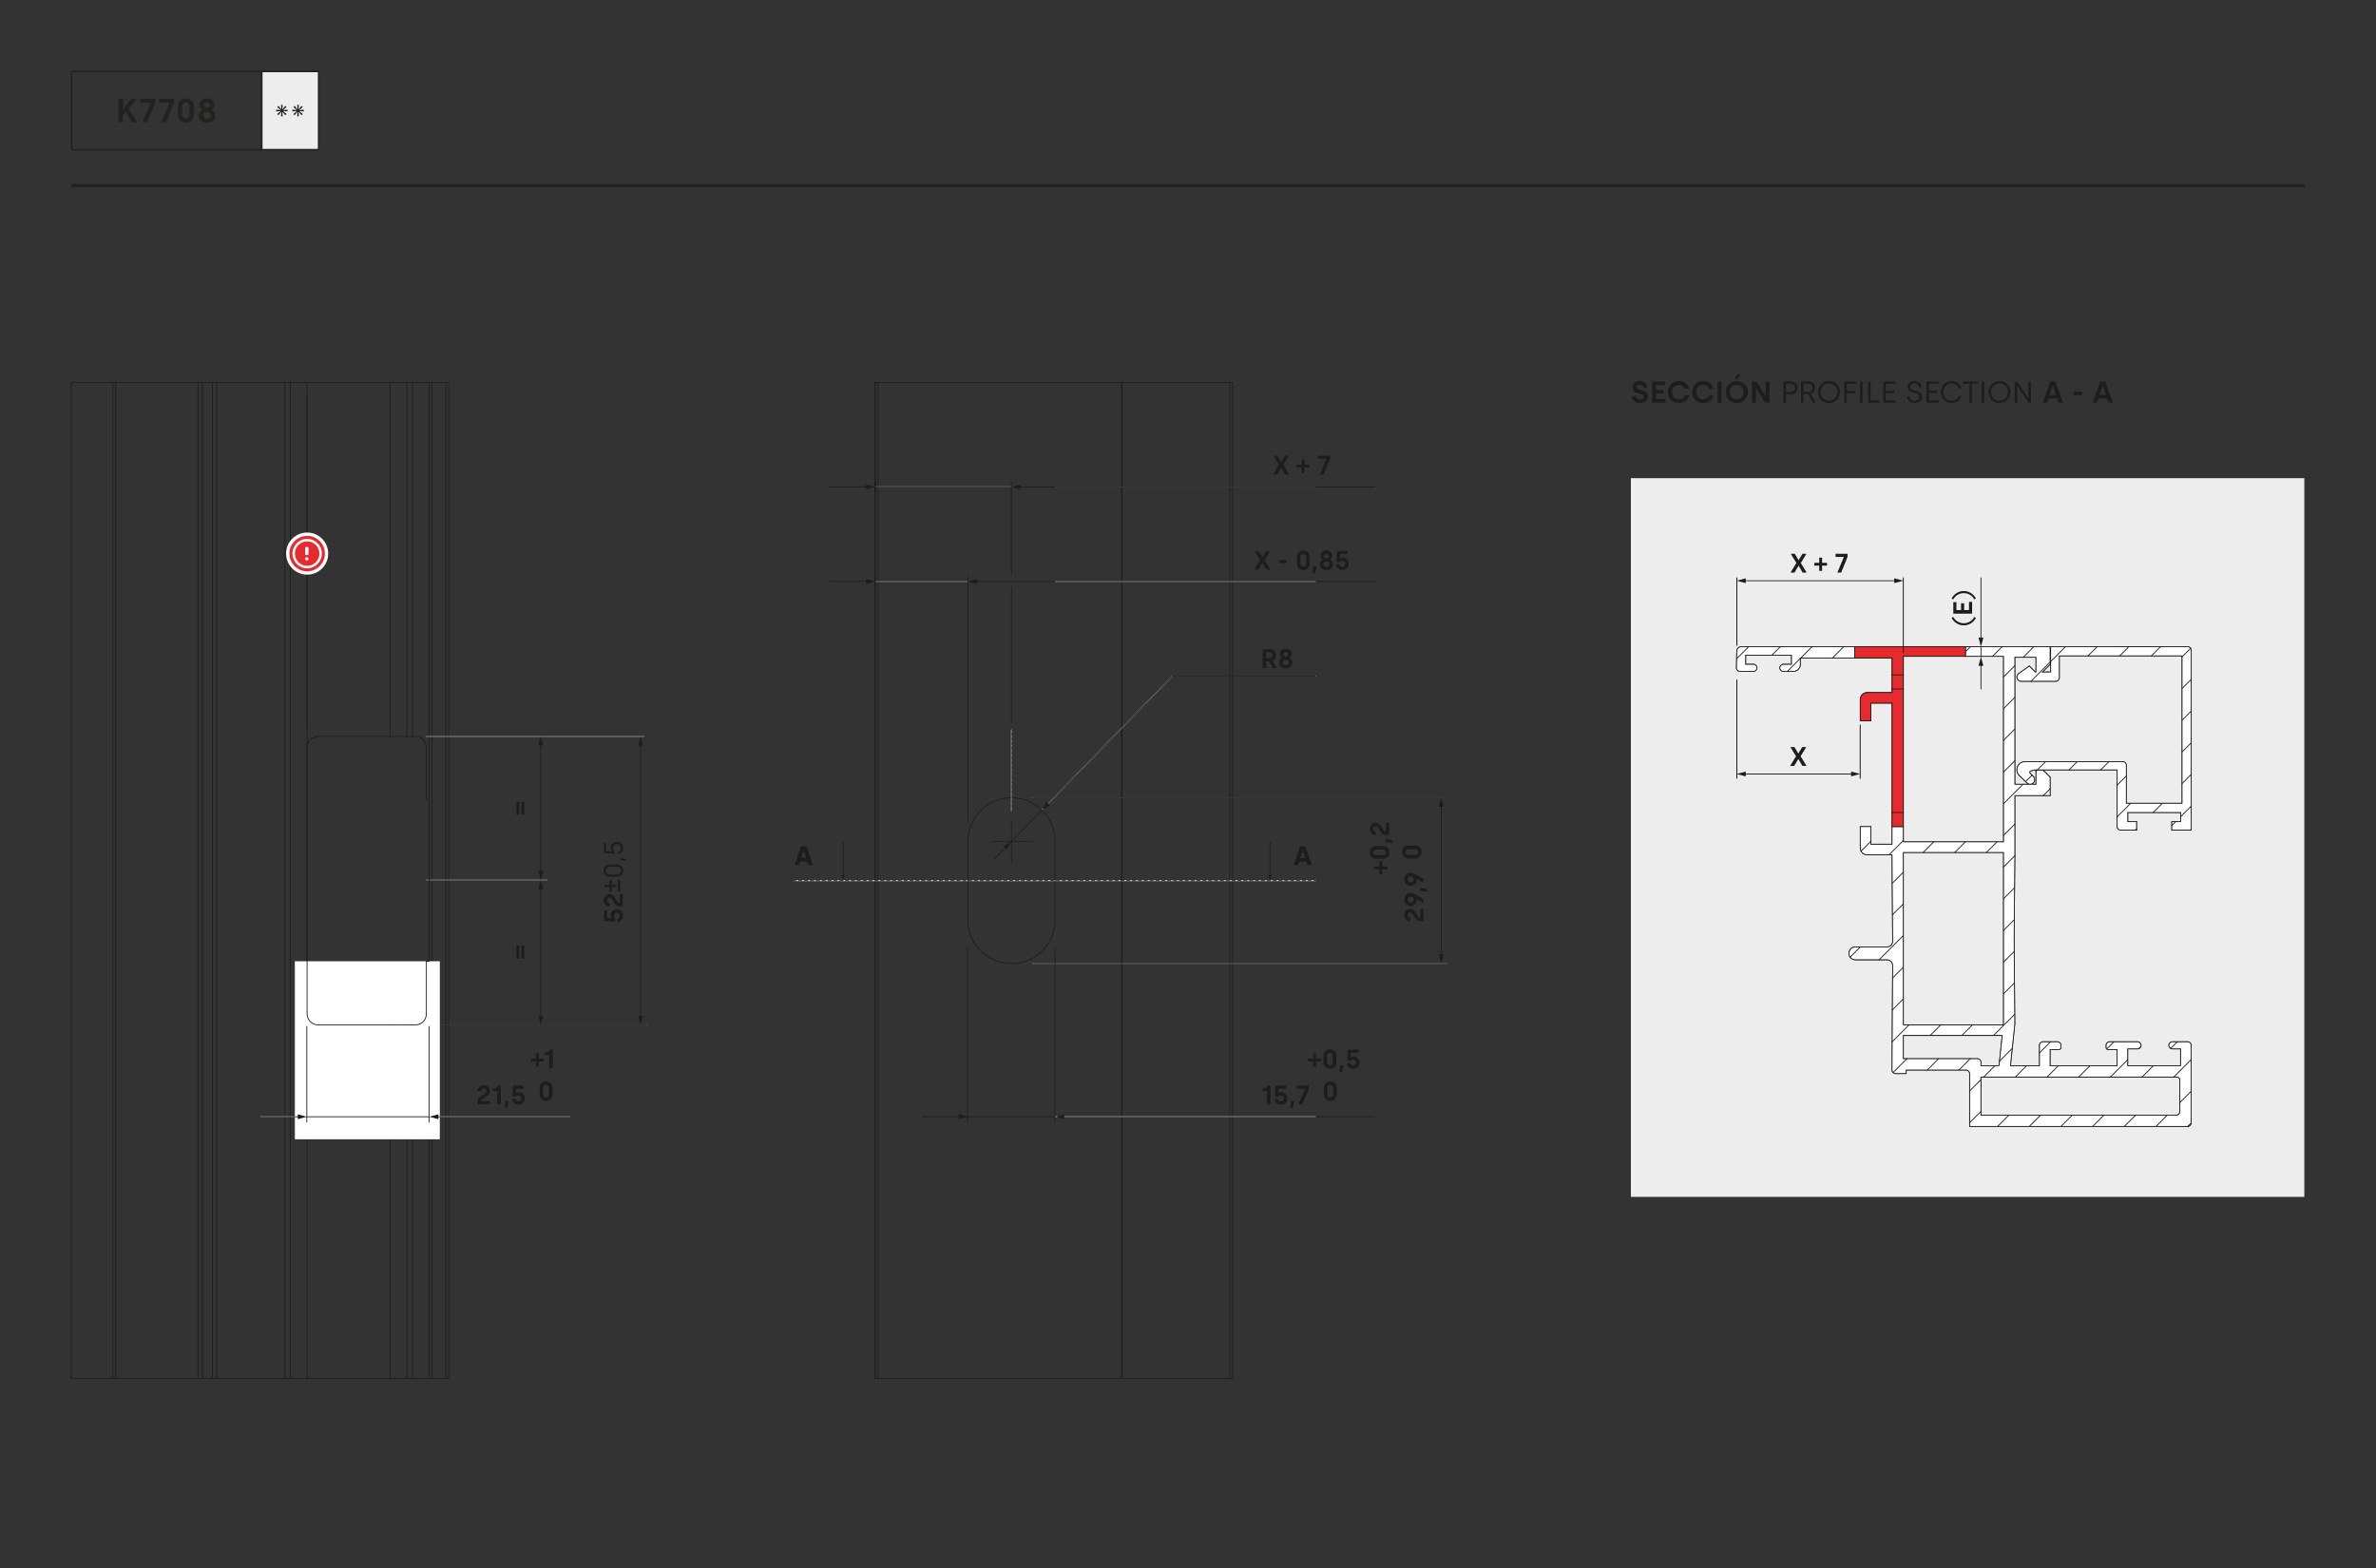 <?xml version="1.0" encoding="UTF-8"?><svg xmlns="http://www.w3.org/2000/svg" width="500mm" height="330mm" viewBox="0 0 1417.323 935.433"><rect x="0" y="0" width="1417.323" height="935.433" fill="#333333" stroke="none"/><g id="a"><path d="M975.765,236.217c.018,1.17,1.008,2.017,2.539,2.017,1.368,0,2.214-.576,2.214-1.531,0-2.863-6.697-.576-6.697-5.707,0-1.044.396-1.909,1.17-2.593.774-.702,1.837-1.044,3.187-1.044,2.413,0,4.412,1.26,4.502,3.889h-2.394c-.019-1.08-.793-1.747-2.107-1.747-1.278,0-1.98.612-1.98,1.458,0,2.629,6.788.468,6.788,5.564,0,1.152-.432,2.089-1.278,2.827-.846.72-1.998,1.08-3.475,1.08-1.44,0-2.593-.378-3.476-1.152-.882-.774-1.315-1.8-1.315-3.061h2.323Z" style="fill:#1d1d1b;"/><path d="M985.46,240.196v-12.604h7.724v2.071h-5.329v3.133h4.555v2.053h-4.555v3.277h5.51v2.071h-7.904Z" style="fill:#1d1d1b;"/><path d="M1001.543,227.358c1.584,0,2.917.432,4.016,1.315,1.098.864,1.8,1.998,2.143,3.385h-2.593c-.486-1.458-1.837-2.413-3.565-2.413-1.17,0-2.161.397-2.935,1.206-.774.81-1.171,1.818-1.171,3.043,0,1.242.378,2.251,1.152,3.061.774.792,1.765,1.188,2.953,1.188,1.711,0,3.097-.936,3.601-2.377h2.629c-.306,1.386-1.026,2.502-2.16,3.367-1.135.864-2.485,1.296-4.087,1.296-3.853,0-6.572-2.809-6.572-6.536-.072-3.655,2.809-6.59,6.59-6.536Z" style="fill:#1d1d1b;"/><path d="M1015.967,227.358c1.584,0,2.917.432,4.015,1.315,1.099.864,1.801,1.998,2.144,3.385h-2.593c-.486-1.458-1.837-2.413-3.565-2.413-1.171,0-2.161.397-2.935,1.206-.774.81-1.171,1.818-1.171,3.043,0,1.242.378,2.251,1.152,3.061.774.792,1.765,1.188,2.953,1.188,1.71,0,3.097-.936,3.601-2.377h2.629c-.306,1.386-1.026,2.502-2.16,3.367-1.135.864-2.485,1.296-4.088,1.296-3.853,0-6.571-2.809-6.571-6.536-.072-3.655,2.809-6.59,6.59-6.536Z" style="fill:#1d1d1b;"/><path d="M1024.57,240.196v-12.604h2.394v12.604h-2.394Z" style="fill:#1d1d1b;"/><path d="M1036.022,227.358c3.8,0,6.644,2.845,6.644,6.536.054,3.619-2.899,6.608-6.662,6.536-3.728.072-6.698-2.863-6.626-6.536-.072-3.655,2.917-6.59,6.644-6.536ZM1033.034,236.937c.792.81,1.782,1.206,2.988,1.206,1.207,0,2.197-.396,2.971-1.206.774-.81,1.171-1.819,1.171-3.043,0-1.206-.397-2.215-1.171-3.025-.773-.81-1.764-1.225-2.971-1.225-1.206,0-2.196.414-2.988,1.225-.774.81-1.171,1.818-1.171,3.025,0,1.224.397,2.232,1.171,3.043ZM1035.014,226.098l.954-2.629h2.341l-1.656,2.629h-1.639Z" style="fill:#1d1d1b;"/><path d="M1045.079,240.196v-12.604h2.61l5.401,8.625h.108v-8.625h2.322v12.604h-2.629l-5.365-8.624h-.108v8.624h-2.34Z" style="fill:#1d1d1b;"/><path d="M1063.87,240.196v-12.604h4.519c1.152,0,2.088.342,2.79,1.044.702.684,1.062,1.603,1.062,2.737s-.36,2.053-1.098,2.773c-.721.702-1.639,1.062-2.755,1.062h-3.062v4.987h-1.458ZM1065.328,233.912h2.936c1.494,0,2.484-1.081,2.484-2.539s-.973-2.484-2.484-2.484h-2.936v5.023Z" style="fill:#1d1d1b;"/><path d="M1074.349,240.196v-12.604h4.267c2.539,0,4.106,1.477,4.106,3.728,0,.882-.252,1.656-.756,2.322-.504.666-1.135,1.099-1.873,1.315l2.953,5.24h-1.692l-2.791-5.096h-2.755v5.096h-1.458ZM1075.807,233.804h2.809c1.531,0,2.593-.9,2.593-2.484,0-1.423-.972-2.431-2.683-2.431h-2.719v4.915Z" style="fill:#1d1d1b;"/><path d="M1091.042,227.358c3.764,0,6.519,2.845,6.519,6.536,0,3.709-2.755,6.536-6.536,6.536-3.745,0-6.5-2.809-6.5-6.536,0-3.709,2.772-6.536,6.518-6.536ZM1091.042,239.062c1.44,0,2.629-.486,3.583-1.458.955-.99,1.423-2.215,1.423-3.709,0-2.935-2.143-5.168-5.006-5.168s-5.005,2.232-5.005,5.168c0,2.989,2.143,5.168,5.005,5.168Z" style="fill:#1d1d1b;"/><path d="M1100.165,240.196v-12.604h7.184v1.333h-5.726v4.321h5.348v1.315h-5.348v5.636h-1.458Z" style="fill:#1d1d1b;"/><path d="M1109.536,240.196v-12.604h1.458v12.604h-1.458Z" style="fill:#1d1d1b;"/><path d="M1114.374,240.196v-12.604h1.458v11.29h5.438v1.315h-6.896Z" style="fill:#1d1d1b;"/><path d="M1123.457,240.196v-12.604h7.184v1.333h-5.726v4.195h4.934v1.315h-4.934v4.447h5.924v1.315h-7.382Z" style="fill:#1d1d1b;"/><path d="M1139.044,236.451c0,.738.288,1.369.847,1.873.558.504,1.315.756,2.25.756,1.675,0,2.845-.829,2.845-2.124,0-3.961-6.968-1.188-6.968-6.23,0-.936.36-1.728,1.099-2.377.738-.666,1.71-.99,2.935-.99,1.891,0,4.142,1.062,4.142,3.655h-1.494c0-1.44-.955-2.323-2.665-2.323-1.675,0-2.557.9-2.557,2.035,0,3.439,6.985,1.044,6.985,6.14,0,1.026-.396,1.873-1.188,2.557-.793.666-1.855,1.008-3.188,1.008-2.467.072-4.537-1.692-4.501-3.979h1.458Z" style="fill:#1d1d1b;"/><path d="M1149.119,240.196v-12.604h7.184v1.333h-5.726v4.195h4.934v1.315h-4.934v4.447h5.924v1.315h-7.382Z" style="fill:#1d1d1b;"/><path d="M1164.223,227.358c1.423,0,2.665.396,3.71,1.17,1.062.774,1.8,1.801,2.214,3.097h-1.566c-.647-1.855-2.341-2.898-4.357-2.898-2.79,0-4.969,2.232-4.969,5.168-.055,2.917,2.214,5.221,4.969,5.168,2.017,0,3.71-1.026,4.304-2.899h1.62c-.396,1.315-1.134,2.341-2.196,3.115-1.062.774-2.305,1.152-3.745,1.152-3.655.072-6.518-2.863-6.464-6.536,0-3.709,2.755-6.536,6.481-6.536Z" style="fill:#1d1d1b;"/><path d="M1170.956,228.924v-1.333h9.165v1.333h-3.853v11.271h-1.458v-11.271h-3.853Z" style="fill:#1d1d1b;"/><path d="M1182.129,240.196v-12.604h1.458v12.604h-1.458Z" style="fill:#1d1d1b;"/><path d="M1192.701,227.358c3.764,0,6.519,2.845,6.519,6.536,0,3.709-2.755,6.536-6.536,6.536-3.745,0-6.5-2.809-6.5-6.536,0-3.709,2.772-6.536,6.518-6.536ZM1192.701,239.062c1.44,0,2.629-.486,3.583-1.458.954-.99,1.423-2.215,1.423-3.709,0-2.935-2.143-5.168-5.006-5.168s-5.005,2.232-5.005,5.168c0,2.989,2.143,5.168,5.005,5.168Z" style="fill:#1d1d1b;"/><path d="M1201.824,240.196v-12.604h1.494l6.59,10.065h.108v-10.065h1.44v12.604h-1.549l-6.518-10.065h-.108v10.065h-1.458Z" style="fill:#1d1d1b;"/><path d="M1218.563,240.196l4.483-12.604h3.007l4.501,12.604h-2.539l-.882-2.485h-5.239l-.865,2.485h-2.466ZM1222.596,235.569h3.853l-1.855-5.311h-.144l-1.855,5.311Z" style="fill:#1d1d1b;"/><path d="M1236.959,235.731v-2.017h4.97v2.017h-4.97Z" style="fill:#1d1d1b;"/><path d="M1248.334,240.196l4.483-12.604h3.007l4.501,12.604h-2.539l-.882-2.485h-5.239l-.865,2.485h-2.466ZM1252.368,235.569h3.853l-1.855-5.311h-.144l-1.855,5.311Z" style="fill:#1d1d1b;"/><rect x="972.848" y="285.267" width="401.709" height="428.754" style="fill:#ededed;"/><path d="M841.242,549.544c-1.761,0-3.522-1.249-3.522-3.634,0-1.12.32-2.017.977-2.705s1.44-1.04,2.369-1.04c1.425,0,2.417.672,3.233,2.032l1.297,2.146c.496.783.912,1.072,1.504,1.072h.16v-5.282h1.873v7.396h-1.776c-1.457,0-2.401-.656-3.346-2.178l-1.28-2.064c-.416-.656-.944-.992-1.585-.992-.849,0-1.473.624-1.473,1.648,0,.961.721,1.633,1.568,1.633v1.969Z" style="fill:#1d1d1b;"/><path d="M837.72,536.619c0-2.129,1.553-3.922,3.81-3.922.721,0,1.425.192,2.146.577l5.458,3.041v2.448l-4.033-2.448-.065.064c.08.16.128.384.128.673,0,1.648-1.248,3.505-3.634,3.505-2.177.032-3.857-1.856-3.81-3.938ZM839.721,536.619c0,1.04.784,1.792,1.809,1.792s1.825-.752,1.825-1.792-.801-1.793-1.825-1.793-1.809.753-1.809,1.793Z" style="fill:#1d1d1b;"/><path d="M851.23,531.885l-3.985-.288v-2.081l3.985.864v1.505Z" style="fill:#1d1d1b;"/><path d="M837.72,524.565c0-2.129,1.553-3.922,3.81-3.922.721,0,1.425.191,2.146.576l5.458,3.041v2.449l-4.033-2.449-.065.065c.08.16.128.384.128.672,0,1.648-1.248,3.506-3.634,3.506-2.177.031-3.857-1.857-3.81-3.938ZM839.721,524.565c0,1.04.784,1.792,1.809,1.792s1.825-.752,1.825-1.792c0-1.041-.801-1.793-1.825-1.793s-1.809.752-1.809,1.793Z" style="fill:#1d1d1b;"/><path d="M824.443,521.613h-1.648v-3.009h-3.121v-1.728h3.121v-3.01h1.648v3.01h3.138v1.728h-3.138v3.009Z" style="fill:#1d1d1b;"/><path d="M820.858,512.37c-2.337,0-3.666-1.889-3.666-3.811,0-1.935,1.329-3.825,3.666-3.825h4.29c2.337,0,3.665,1.89,3.665,3.825,0,1.922-1.328,3.811-3.665,3.811h-4.29ZM825.004,510.272c1.072,0,1.809-.704,1.809-1.713,0-1.008-.72-1.728-1.809-1.728h-4.002c-1.072,0-1.809.721-1.809,1.728,0,.977.736,1.713,1.809,1.713h4.002Z" style="fill:#1d1d1b;"/><path d="M830.702,502.826l-3.985-.288v-2.081l3.985.864v1.505Z" style="fill:#1d1d1b;"/><path d="M820.713,498.171c-1.761,0-3.522-1.248-3.522-3.633,0-1.121.32-2.017.977-2.705s1.44-1.041,2.369-1.041c1.425,0,2.417.673,3.233,2.033l1.297,2.144c.496.785.912,1.073,1.504,1.073h.16v-5.282h1.873v7.394h-1.776c-1.457,0-2.401-.656-3.346-2.177l-1.28-2.064c-.416-.656-.944-.993-1.585-.993-.849,0-1.473.625-1.473,1.649,0,.96.721,1.632,1.568,1.632v1.969Z" style="fill:#1d1d1b;"/><path d="M840.058,512.108c-2.337,0-3.666-1.889-3.666-3.809,0-1.938,1.329-3.826,3.666-3.826h4.29c2.337,0,3.665,1.889,3.665,3.826,0,1.92-1.328,3.809-3.665,3.809h-4.29ZM844.204,510.012c1.072,0,1.809-.705,1.809-1.713,0-1.009-.72-1.728-1.809-1.728h-4.002c-1.072,0-1.809.72-1.809,1.728,0,.977.736,1.713,1.809,1.713h4.002Z" style="fill:#1d1d1b;"/><path d="M753.084,650.901v-1.584c2.049,0,2.801-.529,2.801-1.682h1.969v11.205h-2.112v-7.939h-2.657Z" style="fill:#1d1d1b;"/><path d="M762.268,655.591c.111.881.784,1.457,1.744,1.457,1.041,0,1.793-.752,1.793-1.776s-.721-1.761-1.856-1.761c-.656,0-1.137.256-1.473.752h-2.001l.432-6.627h6.339v1.889h-4.514l-.176,2.705h.08c.176-.127.784-.576,1.761-.576,2.032-.031,3.601,1.73,3.537,3.618,0,1.072-.368,1.969-1.089,2.688-.72.721-1.648,1.089-2.785,1.089-1.088,0-1.984-.319-2.673-.977-.689-.656-1.04-1.488-1.088-2.481h1.969Z" style="fill:#1d1d1b;"/><path d="M769.699,660.937l.288-3.985h2.081l-.864,3.985h-1.505Z" style="fill:#1d1d1b;"/><path d="M773.455,649.524v-1.889h7.282v1.809l-3.873,9.396h-2.305l3.89-9.203v-.113h-4.994Z" style="fill:#1d1d1b;"/><path d="M780.242,633.233v-1.648h3.009v-3.121h1.73v3.121h3.009v1.648h-3.009v3.138h-1.73v-3.138h-3.009Z" style="fill:#1d1d1b;"/><path d="M789.485,629.648c0-2.337,1.889-3.665,3.81-3.665,1.937,0,3.825,1.328,3.825,3.665v4.29c0,2.336-1.889,3.665-3.825,3.665-1.921,0-3.81-1.329-3.81-3.665v-4.29ZM791.582,633.794c0,1.072.704,1.809,1.713,1.809s1.728-.721,1.728-1.809v-4.002c0-1.072-.72-1.809-1.728-1.809-.977,0-1.713.736-1.713,1.809v4.002Z" style="fill:#1d1d1b;"/><path d="M799.029,639.492l.288-3.985h2.081l-.864,3.985h-1.505Z" style="fill:#1d1d1b;"/><path d="M805.36,634.145c.111.881.784,1.457,1.744,1.457,1.041,0,1.793-.752,1.793-1.776s-.721-1.761-1.856-1.761c-.656,0-1.137.256-1.473.752h-2.001l.432-6.627h6.339v1.889h-4.514l-.176,2.705h.08c.176-.127.784-.576,1.761-.576,2.032-.031,3.601,1.73,3.537,3.618,0,1.072-.368,1.969-1.089,2.688-.72.721-1.648,1.089-2.785,1.089-1.088,0-1.984-.319-2.673-.977-.689-.656-1.04-1.488-1.088-2.481h1.969Z" style="fill:#1d1d1b;"/><path d="M789.747,648.848c0-2.337,1.889-3.666,3.81-3.666,1.937,0,3.825,1.329,3.825,3.666v4.289c0,2.338-1.889,3.666-3.825,3.666-1.921,0-3.81-1.328-3.81-3.666v-4.289ZM791.843,652.994c0,1.073.704,1.809,1.713,1.809s1.728-.72,1.728-1.809v-4.001c0-1.072-.72-1.809-1.728-1.809-.977,0-1.713.736-1.713,1.809v4.001Z" style="fill:#1d1d1b;"/><path d="M284.916,650.932c0-1.762,1.248-3.522,3.633-3.522,1.121,0,2.018.32,2.705.977.689.656,1.041,1.44,1.041,2.368,0,1.425-.673,2.417-2.033,3.233l-2.144,1.297c-.784.496-1.072.912-1.072,1.504v.16h5.282v1.873h-7.396v-1.777c0-1.456.656-2.4,2.177-3.345l2.065-1.28c.656-.416.992-.945.992-1.585,0-.849-.624-1.473-1.648-1.473-.961,0-1.633.72-1.633,1.569h-1.969Z" style="fill:#1d1d1b;"/><path d="M293.925,650.884v-1.584c2.049,0,2.801-.529,2.801-1.682h1.969v11.205h-2.112v-7.939h-2.657Z" style="fill:#1d1d1b;"/><path d="M301.16,660.92l.288-3.985h2.081l-.864,3.985h-1.505Z" style="fill:#1d1d1b;"/><path d="M307.491,655.573c.111.881.784,1.457,1.744,1.457,1.041,0,1.793-.752,1.793-1.776s-.721-1.761-1.856-1.761c-.656,0-1.137.256-1.473.752h-2.001l.432-6.627h6.339v1.889h-4.514l-.176,2.705h.08c.176-.127.784-.576,1.761-.576,2.032-.031,3.601,1.73,3.537,3.618,0,1.072-.368,1.969-1.089,2.688-.72.721-1.648,1.089-2.785,1.089-1.088,0-1.984-.319-2.673-.977-.689-.656-1.04-1.488-1.088-2.481h1.969Z" style="fill:#1d1d1b;"/><path d="M748.212,339.865l3.477-5.731-3.304-5.474h2.376l2.218,3.778h.095l2.233-3.778h2.376l-3.319,5.474,3.477,5.731h-2.423l-2.359-4.05h-.095l-2.344,4.05h-2.407Z" style="fill:#1d1d1b;"/><path d="M763.175,335.895v-1.792h4.342v1.792h-4.342Z" style="fill:#1d1d1b;"/><path d="M773.656,332.118c0-2.337,1.855-3.666,3.744-3.666,1.903,0,3.76,1.329,3.76,3.666v4.29c0,2.337-1.856,3.666-3.76,3.666-1.889,0-3.744-1.329-3.744-3.666v-4.29ZM775.716,336.263c0,1.073.692,1.809,1.684,1.809.99,0,1.698-.72,1.698-1.809v-4.002c0-1.072-.708-1.809-1.698-1.809-.96,0-1.684.736-1.684,1.809v4.002Z" style="fill:#1d1d1b;"/><path d="M783.043,341.962l.283-3.985h2.045l-.85,3.985h-1.478Z" style="fill:#1d1d1b;"/><path d="M788.997,333.926v-.112c-.708-.448-1.258-1.265-1.258-2.353,0-.88.33-1.601.991-2.161.66-.56,1.494-.848,2.485-.848,1.022,0,1.856.288,2.517.848.661.56.991,1.281.991,2.161,0,1.072-.566,1.905-1.274,2.353v.112c.724.4,1.684,1.217,1.684,2.769,0,1.009-.361,1.825-1.086,2.449-.724.624-1.667.928-2.831.928-1.148,0-2.093-.304-2.816-.928-.724-.625-1.085-1.44-1.085-2.449,0-1.537.959-2.369,1.683-2.769ZM791.215,338.184c1.117,0,1.809-.704,1.809-1.617,0-1.008-.755-1.665-1.809-1.665-1.022,0-1.81.656-1.81,1.665,0,.913.724,1.617,1.81,1.617ZM792.694,331.702c0-.384-.142-.705-.409-.977s-.629-.416-1.069-.416-.803.128-1.07.4c-.865.784-.235,2.497,1.07,2.401.865,0,1.478-.624,1.478-1.408Z" style="fill:#1d1d1b;"/><path d="M798.974,336.615c.11.88.77,1.456,1.715,1.456,1.022,0,1.762-.752,1.762-1.776s-.708-1.761-1.825-1.761c-.644,0-1.116.256-1.447.752h-1.966l.425-6.627h6.229v1.889h-4.436l-.173,2.705h.078c.174-.128.771-.576,1.73-.576,1.998-.032,3.54,1.729,3.478,3.618,0,1.072-.362,1.969-1.07,2.689s-1.62,1.088-2.737,1.088c-1.069,0-1.95-.32-2.627-.977-.677-.656-1.022-1.488-1.07-2.481h1.935Z" style="fill:#1d1d1b;"/><path d="M759.384,283.059l3.477-5.731-3.304-5.474h2.376l2.218,3.778h.095l2.233-3.778h2.376l-3.319,5.474,3.477,5.731h-2.423l-2.359-4.05h-.095l-2.344,4.05h-2.407Z" style="fill:#1d1d1b;"/><path d="M773.546,278.898v-1.649h2.957v-3.121h1.699v3.121h2.957v1.649h-2.957v3.137h-1.699v-3.137h-2.957Z" style="fill:#1d1d1b;"/><path d="M786.245,273.743v-1.889h7.158v1.809l-3.808,9.396h-2.266l3.823-9.204v-.112h-4.908Z" style="fill:#1d1d1b;"/><path d="M316.662,633.216v-1.649h3.009v-3.121h1.73v3.121h3.009v1.649h-3.009v3.137h-1.73v-3.137h-3.009Z" style="fill:#1d1d1b;"/><path d="M324.962,629.437v-1.585c2.049,0,2.801-.527,2.801-1.68h1.969v11.204h-2.112v-7.939h-2.657Z" style="fill:#1d1d1b;"/><path d="M321.926,648.83c0-2.337,1.889-3.665,3.81-3.665,1.937,0,3.825,1.328,3.825,3.665v4.29c0,2.336-1.889,3.665-3.825,3.665-1.921,0-3.81-1.329-3.81-3.665v-4.29ZM324.023,652.975c0,1.072.704,1.809,1.713,1.809s1.728-.721,1.728-1.809v-4.002c0-1.072-.72-1.809-1.728-1.809-.977,0-1.713.736-1.713,1.809v4.002Z" style="fill:#1d1d1b;"/><g id="b"><line x1="669.308" y1="228.105" x2="669.308" y2="822.001" style="fill:none; stroke:#1d1d1b; stroke-linecap:round; stroke-linejoin:round; stroke-width:.5px;"/></g><g id="c"><line x1="733.587" y1="228.105" x2="733.587" y2="822.262" style="fill:none; stroke:#1d1d1b; stroke-linecap:round; stroke-linejoin:round; stroke-width:.5px;"/></g><g id="d"><line x1="735.242" y1="228.105" x2="735.242" y2="822.262" style="fill:none; stroke:#1d1d1b; stroke-linecap:round; stroke-linejoin:round; stroke-width:.5px;"/></g><g id="e"><line x1="523.75" y1="228.105" x2="523.75" y2="822.262" style="fill:none; stroke:#1d1d1b; stroke-linecap:round; stroke-linejoin:round; stroke-width:.5px;"/></g><g id="f"><line x1="669.048" y1="228.105" x2="669.048" y2="822.262" style="fill:none; stroke:#1d1d1b; stroke-linecap:round; stroke-linejoin:round; stroke-width:.5px;"/></g><g id="g"><line x1="522.096" y1="228.105" x2="522.096" y2="822.262" style="fill:none; stroke:#1d1d1b; stroke-linecap:round; stroke-linejoin:round; stroke-width:.5px;"/></g><g id="h"><line x1="521.935" y1="228.105" x2="521.935" y2="822.262" style="fill:none; stroke:#1d1d1b; stroke-linecap:round; stroke-linejoin:round; stroke-width:.5px;"/></g><line x1="522.096" y1="228.105" x2="735.242" y2="228.105" style="fill:none; stroke:#1d1d1b; stroke-linecap:round; stroke-linejoin:round; stroke-width:.5px;"/><line x1="522.096" y1="822.262" x2="735.242" y2="822.262" style="fill:none; stroke:#1d1d1b; stroke-linecap:round; stroke-linejoin:round; stroke-width:.5px;"/><g id="i"><line x1="265.924" y1="228.105" x2="265.924" y2="822.262" style="fill:none; stroke:#1d1d1b; stroke-linecap:round; stroke-linejoin:round; stroke-width:.5px;"/></g><g id="j"><line x1="120.728" y1="228.105" x2="120.728" y2="822.262" style="fill:none; stroke:#1d1d1b; stroke-linecap:round; stroke-linejoin:round; stroke-width:.5px;"/></g><g id="k"><line x1="126.685" y1="228.105" x2="126.685" y2="822.262" style="fill:none; stroke:#1d1d1b; stroke-linecap:round; stroke-linejoin:round; stroke-width:.5px;"/></g><g id="l"><line x1="173.252" y1="228.105" x2="173.252" y2="822.262" style="fill:none; stroke:#1d1d1b; stroke-linecap:round; stroke-linejoin:round; stroke-width:.5px;"/></g><g id="m"><line x1="169.942" y1="228.105" x2="169.942" y2="822.262" style="fill:none; stroke:#1d1d1b; stroke-linecap:round; stroke-linejoin:round; stroke-width:.5px;"/></g><g id="n"><line x1="118.08" y1="228.105" x2="118.08" y2="822.262" style="fill:none; stroke:#1d1d1b; stroke-linecap:round; stroke-linejoin:round; stroke-width:.5px;"/></g><g id="o"><line x1="129.333" y1="228.105" x2="129.333" y2="822.262" style="fill:none; stroke:#1d1d1b; stroke-linecap:round; stroke-linejoin:round; stroke-width:.5px;"/></g><g id="p"><line x1="67.343" y1="228.105" x2="67.343" y2="822.262" style="fill:none; stroke:#1d1d1b; stroke-linecap:round; stroke-linejoin:round; stroke-width:.5px;"/></g><g id="q"><line x1="68.998" y1="228.105" x2="68.998" y2="822.262" style="fill:none; stroke:#1d1d1b; stroke-linecap:round; stroke-linejoin:round; stroke-width:.5px;"/></g><g id="r"><line x1="42.52" y1="228.105" x2="42.52" y2="822.262" style="fill:none; stroke:#1d1d1b; stroke-linecap:round; stroke-linejoin:round; stroke-width:.5px;"/></g><g id="s"><line x1="267.609" y1="228.105" x2="267.609" y2="822.262" style="fill:none; stroke:#1d1d1b; stroke-linecap:round; stroke-linejoin:round; stroke-width:.5px;"/></g><g id="t"><line x1="255.992" y1="228.105" x2="255.992" y2="822.262" style="fill:none; stroke:#1d1d1b; stroke-linecap:round; stroke-linejoin:round; stroke-width:.5px;"/></g><g id="u"><line x1="257.65" y1="228.105" x2="257.65" y2="822.262" style="fill:none; stroke:#1d1d1b; stroke-linecap:round; stroke-linejoin:round; stroke-width:.5px;"/></g><g id="v"><line x1="232.827" y1="611.446" x2="232.827" y2="822.262" style="fill:none; stroke:#1d1d1b; stroke-linecap:round; stroke-linejoin:round; stroke-width:.5px;"/></g><g id="w"><line x1="242.756" y1="611.446" x2="242.756" y2="822.262" style="fill:none; stroke:#1d1d1b; stroke-linecap:round; stroke-linejoin:round; stroke-width:.5px;"/></g><g id="x"><line x1="242.756" y1="228.105" x2="242.756" y2="439.34" style="fill:none; stroke:#1d1d1b; stroke-linecap:round; stroke-linejoin:round; stroke-width:.5px;"/></g><g id="y"><line x1="232.827" y1="228.105" x2="232.827" y2="439.34" style="fill:none; stroke:#1d1d1b; stroke-linecap:round; stroke-linejoin:round; stroke-width:.5px;"/></g><g id="z"><line x1="246.066" y1="611.446" x2="246.066" y2="822.262" style="fill:none; stroke:#1d1d1b; stroke-linecap:round; stroke-linejoin:round; stroke-width:.5px;"/></g><g id="aa"><line x1="246.066" y1="228.105" x2="246.066" y2="439.34" style="fill:none; stroke:#1d1d1b; stroke-linecap:round; stroke-linejoin:round; stroke-width:.5px;"/></g><g id="ab"><line x1="183.181" y1="228.105" x2="183.181" y2="822.262" style="fill:none; stroke:#1d1d1b; stroke-linecap:round; stroke-linejoin:round; stroke-width:.5px;"/></g><line x1="42.52" y1="822.262" x2="267.609" y2="822.262" style="fill:none; stroke:#1d1d1b; stroke-linecap:round; stroke-linejoin:round; stroke-width:.5px;"/><line x1="42.52" y1="228.105" x2="267.609" y2="228.105" style="fill:none; stroke:#1d1d1b; stroke-linecap:round; stroke-linejoin:round; stroke-width:.5px;"/><g id="ac"><line x1="1305.001" y1="385.801" x2="1223.254" y2="385.763" style="fill:none; stroke:#1d1d1b; stroke-linecap:round; stroke-linejoin:round; stroke-width:.5px;"/></g><g id="ad"><path d="M1307.105,387.906c0-1.162-.942-2.105-2.105-2.105" style="fill:none; stroke:#1d1d1b; stroke-linecap:round; stroke-linejoin:round; stroke-width:.5px;"/></g><g id="ae"><line x1="1307.105" y1="495.239" x2="1307.105" y2="387.906" style="fill:none; stroke:#1d1d1b; stroke-linecap:round; stroke-linejoin:round; stroke-width:.5px;"/></g><g id="af"><line x1="1295.53" y1="495.239" x2="1307.105" y2="495.239" style="fill:none; stroke:#1d1d1b; stroke-linecap:round; stroke-linejoin:round; stroke-width:.5px;"/></g><g id="ag"><line x1="1295.53" y1="490.188" x2="1295.53" y2="495.239" style="fill:none; stroke:#1d1d1b; stroke-linecap:round; stroke-linejoin:round; stroke-width:.5px;"/></g><g id="ah"><line x1="1300.792" y1="490.188" x2="1295.53" y2="490.188" style="fill:none; stroke:#1d1d1b; stroke-linecap:round; stroke-linejoin:round; stroke-width:.5px;"/></g><g id="ai"><line x1="1300.792" y1="484.716" x2="1300.792" y2="490.188" style="fill:none; stroke:#1d1d1b; stroke-linecap:round; stroke-linejoin:round; stroke-width:.5px;"/></g><g id="aj"><line x1="1269.223" y1="484.716" x2="1300.792" y2="484.716" style="fill:none; stroke:#1d1d1b; stroke-linecap:round; stroke-linejoin:round; stroke-width:.5px;"/></g><g id="ak"><line x1="1269.223" y1="490.188" x2="1269.223" y2="484.716" style="fill:none; stroke:#1d1d1b; stroke-linecap:round; stroke-linejoin:round; stroke-width:.5px;"/></g><g id="al"><line x1="1274.484" y1="490.188" x2="1269.223" y2="490.188" style="fill:none; stroke:#1d1d1b; stroke-linecap:round; stroke-linejoin:round; stroke-width:.5px;"/></g><g id="am"><line x1="1274.484" y1="495.239" x2="1274.484" y2="490.188" style="fill:none; stroke:#1d1d1b; stroke-linecap:round; stroke-linejoin:round; stroke-width:.5px;"/></g><g id="an"><line x1="1265.014" y1="495.239" x2="1274.484" y2="495.239" style="fill:none; stroke:#1d1d1b; stroke-linecap:round; stroke-linejoin:round; stroke-width:.5px;"/></g><g id="ao"><path d="M1262.909,493.134c0,1.162.942,2.105,2.105,2.105" style="fill:none; stroke:#1d1d1b; stroke-linecap:round; stroke-linejoin:round; stroke-width:.5px;"/></g><g id="ap"><line x1="1262.909" y1="459.316" x2="1262.909" y2="493.134" style="fill:none; stroke:#1d1d1b; stroke-linecap:round; stroke-linejoin:round; stroke-width:.5px;"/></g><g id="aq"><line x1="1213.662" y1="459.316" x2="1262.909" y2="459.316" style="fill:none; stroke:#1d1d1b; stroke-linecap:round; stroke-linejoin:round; stroke-width:.5px;"/></g><g id="ar"><line x1="1211.566" y1="459.882" x2="1213.662" y2="459.316" style="fill:none; stroke:#1d1d1b; stroke-linecap:round; stroke-linejoin:round; stroke-width:.5px;"/></g><g id="as"><path d="M1211.566,459.882c-.465,0-.842.377-.842.842,0,.223.089.437.247.595" style="fill:none; stroke:#1d1d1b; stroke-linecap:round; stroke-linejoin:round; stroke-width:.5px;"/></g><g id="at"><line x1="1212.861" y1="463.209" x2="1210.971" y2="461.319" style="fill:none; stroke:#1d1d1b; stroke-linecap:round; stroke-linejoin:round; stroke-width:.5px;"/></g><g id="au"><path d="M1208.992,466.904c.972,1.114,2.664,1.229,3.778.257,1.114-.972,1.229-2.664.257-3.778-.053-.06-.108-.118-.166-.174" style="fill:none; stroke:#1d1d1b; stroke-linecap:round; stroke-linejoin:round; stroke-width:.5px;"/></g><g id="av"><line x1="1204.551" y1="462.637" x2="1208.992" y2="466.904" style="fill:none; stroke:#1d1d1b; stroke-linecap:round; stroke-linejoin:round; stroke-width:.5px;"/></g><g id="aw"><path d="M1207.959,454.41c-2.662,0-4.819,2.158-4.819,4.819,0,1.278.508,2.504,1.412,3.408" style="fill:none; stroke:#1d1d1b; stroke-linecap:round; stroke-linejoin:round; stroke-width:.5px;"/></g><g id="ax"><line x1="1266.277" y1="454.41" x2="1207.959" y2="454.41" style="fill:none; stroke:#1d1d1b; stroke-linecap:round; stroke-linejoin:round; stroke-width:.5px;"/></g><g id="ay"><path d="M1268.381,456.515c0-1.162-.942-2.105-2.105-2.105" style="fill:none; stroke:#1d1d1b; stroke-linecap:round; stroke-linejoin:round; stroke-width:.5px;"/></g><g id="az"><line x1="1268.381" y1="479.244" x2="1268.381" y2="456.515" style="fill:none; stroke:#1d1d1b; stroke-linecap:round; stroke-linejoin:round; stroke-width:.5px;"/></g><g id="ba"><line x1="1301.633" y1="479.244" x2="1268.381" y2="479.244" style="fill:none; stroke:#1d1d1b; stroke-linecap:round; stroke-linejoin:round; stroke-width:.5px;"/></g><g id="bb"><line x1="1301.633" y1="391.273" x2="1301.633" y2="479.244" style="fill:none; stroke:#1d1d1b; stroke-linecap:round; stroke-linejoin:round; stroke-width:.5px;"/></g><g id="bc"><line x1="1228.394" y1="391.273" x2="1301.633" y2="391.273" style="fill:none; stroke:#1d1d1b; stroke-linecap:round; stroke-linejoin:round; stroke-width:.5px;"/></g><g id="bd"><line x1="1228.394" y1="404.321" x2="1228.394" y2="391.273" style="fill:none; stroke:#1d1d1b; stroke-linecap:round; stroke-linejoin:round; stroke-width:.5px;"/></g><g id="be"><path d="M1226.29,406.426c1.162,0,2.105-.942,2.105-2.105" style="fill:none; stroke:#1d1d1b; stroke-linecap:round; stroke-linejoin:round; stroke-width:.5px;"/></g><g id="bf"><line x1="1205.665" y1="406.426" x2="1226.29" y2="406.426" style="fill:none; stroke:#1d1d1b; stroke-linecap:round; stroke-linejoin:round; stroke-width:.5px;"/></g><g id="bg"><path d="M1204.205,401.84c-1.138.806-1.407,2.382-.601,3.521.473.668,1.242,1.066,2.061,1.066" style="fill:none; stroke:#1d1d1b; stroke-linecap:round; stroke-linejoin:round; stroke-width:.5px;"/></g><g id="bh"><line x1="1210.505" y1="397.376" x2="1204.205" y2="401.84" style="fill:none; stroke:#1d1d1b; stroke-linecap:round; stroke-linejoin:round; stroke-width:.5px;"/></g><g id="bi"><line x1="1214.083" y1="400.954" x2="1210.505" y2="397.376" style="fill:none; stroke:#1d1d1b; stroke-linecap:round; stroke-linejoin:round; stroke-width:.5px;"/></g><g id="bj"><line x1="1214.504" y1="400.954" x2="1214.083" y2="400.954" style="fill:none; stroke:#1d1d1b; stroke-linecap:round; stroke-linejoin:round; stroke-width:.5px;"/></g><g id="bk"><line x1="1214.504" y1="392.115" x2="1214.504" y2="400.954" style="fill:none; stroke:#1d1d1b; stroke-linecap:round; stroke-linejoin:round; stroke-width:.5px;"/></g><g id="bl"><line x1="1201.877" y1="392.115" x2="1214.504" y2="392.115" style="fill:none; stroke:#1d1d1b; stroke-linecap:round; stroke-linejoin:round; stroke-width:.5px;"/></g><g id="bm"><line x1="1201.877" y1="467.879" x2="1201.877" y2="392.115" style="fill:none; stroke:#1d1d1b; stroke-linecap:round; stroke-linejoin:round; stroke-width:.5px;"/></g><g id="bn"><line x1="1214.504" y1="467.879" x2="1201.877" y2="467.879" style="fill:none; stroke:#1d1d1b; stroke-linecap:round; stroke-linejoin:round; stroke-width:.5px;"/></g><g id="bo"><line x1="1214.504" y1="459.461" x2="1214.504" y2="467.879" style="fill:none; stroke:#1d1d1b; stroke-linecap:round; stroke-linejoin:round; stroke-width:.5px;"/></g><g id="bp"><line x1="1218.713" y1="459.461" x2="1214.504" y2="459.461" style="fill:none; stroke:#1d1d1b; stroke-linecap:round; stroke-linejoin:round; stroke-width:.5px;"/></g><g id="bq"><line x1="1222.922" y1="463.67" x2="1218.713" y2="459.461" style="fill:none; stroke:#1d1d1b; stroke-linecap:round; stroke-linejoin:round; stroke-width:.5px;"/></g><g id="br"><line x1="1222.922" y1="474.614" x2="1222.922" y2="463.67" style="fill:none; stroke:#1d1d1b; stroke-linecap:round; stroke-linejoin:round; stroke-width:.5px;"/></g><g id="bs"><line x1="1201.877" y1="474.614" x2="1222.922" y2="474.614" style="fill:none; stroke:#1d1d1b; stroke-linecap:round; stroke-linejoin:round; stroke-width:.5px;"/></g><g id="bt"><line x1="1201.877" y1="509.971" x2="1201.877" y2="474.614" style="fill:none; stroke:#1d1d1b; stroke-linecap:round; stroke-linejoin:round; stroke-width:.5px;"/></g><g id="bu"><line x1="1201.456" y1="560.479" x2="1201.877" y2="509.971" style="fill:none; stroke:#1d1d1b; stroke-linecap:round; stroke-linejoin:round; stroke-width:.5px;"/></g><g id="bv"><line x1="1201.844" y1="610.988" x2="1201.456" y2="560.479" style="fill:none; stroke:#1d1d1b; stroke-linecap:round; stroke-linejoin:round; stroke-width:.5px;"/></g><g id="bw"><line x1="1199.234" y1="635.823" x2="1201.844" y2="610.988" style="fill:none; stroke:#1d1d1b; stroke-linecap:round; stroke-linejoin:round; stroke-width:.5px;"/></g><g id="bx"><line x1="1216.575" y1="635.823" x2="1199.234" y2="635.823" style="fill:none; stroke:#1d1d1b; stroke-linecap:round; stroke-linejoin:round; stroke-width:.5px;"/></g><g id="by"><line x1="1216.575" y1="623.617" x2="1216.575" y2="635.823" style="fill:none; stroke:#1d1d1b; stroke-linecap:round; stroke-linejoin:round; stroke-width:.5px;"/></g><g id="bz"><path d="M1218.68,621.512c-1.162,0-2.105.942-2.105,2.105" style="fill:none; stroke:#1d1d1b; stroke-linecap:round; stroke-linejoin:round; stroke-width:.5px;"/></g><g id="ca"><line x1="1227.308" y1="621.512" x2="1218.68" y2="621.512" style="fill:none; stroke:#1d1d1b; stroke-linecap:round; stroke-linejoin:round; stroke-width:.5px;"/></g><g id="cb"><path d="M1229.413,623.617c0-1.162-.942-2.104-2.104-2.104" style="fill:none; stroke:#1d1d1b; stroke-linecap:round; stroke-linejoin:round; stroke-width:.5px;"/></g><g id="cc"><line x1="1229.413" y1="624.879" x2="1229.413" y2="623.617" style="fill:none; stroke:#1d1d1b; stroke-linecap:round; stroke-linejoin:round; stroke-width:.5px;"/></g><g id="cd"><path d="M1228.15,626.142c.697,0,1.263-.565,1.263-1.263" style="fill:none; stroke:#1d1d1b; stroke-linecap:round; stroke-linejoin:round; stroke-width:.5px;"/></g><g id="ce"><line x1="1222.889" y1="626.142" x2="1228.15" y2="626.142" style="fill:none; stroke:#1d1d1b; stroke-linecap:round; stroke-linejoin:round; stroke-width:.5px;"/></g><g id="cf"><line x1="1222.889" y1="635.823" x2="1222.889" y2="626.142" style="fill:none; stroke:#1d1d1b; stroke-linecap:round; stroke-linejoin:round; stroke-width:.5px;"/></g><g id="cg"><line x1="1262.876" y1="635.823" x2="1222.889" y2="635.823" style="fill:none; stroke:#1d1d1b; stroke-linecap:round; stroke-linejoin:round; stroke-width:.5px;"/></g><g id="ch"><line x1="1262.876" y1="626.142" x2="1262.876" y2="635.823" style="fill:none; stroke:#1d1d1b; stroke-linecap:round; stroke-linejoin:round; stroke-width:.5px;"/></g><g id="ci"><line x1="1257.614" y1="626.142" x2="1262.876" y2="626.142" style="fill:none; stroke:#1d1d1b; stroke-linecap:round; stroke-linejoin:round; stroke-width:.5px;"/></g><g id="cj"><path d="M1256.351,624.879c0,.697.565,1.263,1.263,1.263" style="fill:none; stroke:#1d1d1b; stroke-linecap:round; stroke-linejoin:round; stroke-width:.5px;"/></g><g id="ck"><line x1="1256.351" y1="623.617" x2="1256.351" y2="624.879" style="fill:none; stroke:#1d1d1b; stroke-linecap:round; stroke-linejoin:round; stroke-width:.5px;"/></g><g id="cl"><path d="M1258.456,621.512c-1.162,0-2.104.942-2.104,2.104" style="fill:none; stroke:#1d1d1b; stroke-linecap:round; stroke-linejoin:round; stroke-width:.5px;"/></g><g id="cm"><line x1="1275.055" y1="621.512" x2="1258.456" y2="621.512" style="fill:none; stroke:#1d1d1b; stroke-linecap:round; stroke-linejoin:round; stroke-width:.5px;"/></g><g id="cn"><path d="M1275.055,625.721c1.162,0,2.104-.942,2.104-2.104s-.942-2.104-2.104-2.104" style="fill:none; stroke:#1d1d1b; stroke-linecap:round; stroke-linejoin:round; stroke-width:.5px;"/></g><g id="co"><line x1="1269.189" y1="625.721" x2="1275.055" y2="625.721" style="fill:none; stroke:#1d1d1b; stroke-linecap:round; stroke-linejoin:round; stroke-width:.5px;"/></g><g id="cp"><line x1="1269.189" y1="635.823" x2="1269.189" y2="625.721" style="fill:none; stroke:#1d1d1b; stroke-linecap:round; stroke-linejoin:round; stroke-width:.5px;"/></g><g id="cq"><line x1="1300.756" y1="635.823" x2="1269.189" y2="635.823" style="fill:none; stroke:#1d1d1b; stroke-linecap:round; stroke-linejoin:round; stroke-width:.5px;"/></g><g id="cr"><line x1="1300.756" y1="625.721" x2="1300.756" y2="635.823" style="fill:none; stroke:#1d1d1b; stroke-linecap:round; stroke-linejoin:round; stroke-width:.5px;"/></g><g id="cs"><line x1="1295.884" y1="625.721" x2="1300.756" y2="625.721" style="fill:none; stroke:#1d1d1b; stroke-linecap:round; stroke-linejoin:round; stroke-width:.5px;"/></g><g id="ct"><path d="M1295.884,621.512c-1.162,0-2.104.942-2.104,2.104s.942,2.104,2.104,2.104" style="fill:none; stroke:#1d1d1b; stroke-linecap:round; stroke-linejoin:round; stroke-width:.5px;"/></g><g id="cu"><line x1="1304.965" y1="621.512" x2="1295.884" y2="621.512" style="fill:none; stroke:#1d1d1b; stroke-linecap:round; stroke-linejoin:round; stroke-width:.5px;"/></g><g id="cv"><path d="M1307.07,623.617c0-1.162-.942-2.104-2.104-2.104" style="fill:none; stroke:#1d1d1b; stroke-linecap:round; stroke-linejoin:round; stroke-width:.5px;"/></g><g id="cw"><path d="M1174.919,640.451c0-1.162-.942-2.104-2.104-2.104" style="fill:none; stroke:#1d1d1b; stroke-linecap:round; stroke-linejoin:round; stroke-width:.5px;"/></g><g id="cx"><line x1="1137.039" y1="638.347" x2="1172.815" y2="638.347" style="fill:none; stroke:#1d1d1b; stroke-linecap:round; stroke-linejoin:round; stroke-width:.5px;"/></g><g id="cy"><line x1="1137.039" y1="640.451" x2="1137.039" y2="638.347" style="fill:none; stroke:#1d1d1b; stroke-linecap:round; stroke-linejoin:round; stroke-width:.5px;"/></g><g id="cz"><line x1="1130.725" y1="640.451" x2="1137.039" y2="640.451" style="fill:none; stroke:#1d1d1b; stroke-linecap:round; stroke-linejoin:round; stroke-width:.5px;"/></g><g id="da"><path d="M1128.621,638.347c0,1.162.942,2.104,2.104,2.104" style="fill:none; stroke:#1d1d1b; stroke-linecap:round; stroke-linejoin:round; stroke-width:.5px;"/></g><g id="db"><line x1="1129.01" y1="575.927" x2="1128.621" y2="638.347" style="fill:none; stroke:#1d1d1b; stroke-linecap:round; stroke-linejoin:round; stroke-width:.5px;"/></g><g id="dc"><path d="M1129.01,575.927c0-1.86-1.508-3.367-3.367-3.367" style="fill:none; stroke:#1d1d1b; stroke-linecap:round; stroke-linejoin:round; stroke-width:.5px;"/></g><g id="dd"><line x1="1106.702" y1="572.559" x2="1125.643" y2="572.559" style="fill:none; stroke:#1d1d1b; stroke-linecap:round; stroke-linejoin:round; stroke-width:.5px;"/></g><g id="de"><path d="M1106.702,564.983c-2.092,0-3.788,1.696-3.788,3.788,0,2.092,1.696,3.788,3.788,3.788" style="fill:none; stroke:#1d1d1b; stroke-linecap:round; stroke-linejoin:round; stroke-width:.5px;"/></g><g id="df"><line x1="1125.643" y1="564.983" x2="1106.702" y2="564.983" style="fill:none; stroke:#1d1d1b; stroke-linecap:round; stroke-linejoin:round; stroke-width:.5px;"/></g><g id="dg"><path d="M1125.643,564.983c1.86,0,3.367-1.508,3.367-3.367" style="fill:none; stroke:#1d1d1b; stroke-linecap:round; stroke-linejoin:round; stroke-width:.5px;"/></g><g id="dh"><line x1="1128.639" y1="509.971" x2="1129.01" y2="561.616" style="fill:none; stroke:#1d1d1b; stroke-linecap:round; stroke-linejoin:round; stroke-width:.5px;"/></g><g id="di"><line x1="1113.906" y1="509.971" x2="1128.639" y2="509.971" style="fill:none; stroke:#1d1d1b; stroke-linecap:round; stroke-linejoin:round; stroke-width:.5px;"/></g><g id="dj"><path d="M1109.697,505.762c0,2.325,1.885,4.209,4.209,4.209" style="fill:none; stroke:#1d1d1b; stroke-linecap:round; stroke-linejoin:round; stroke-width:.5px;"/></g><g id="dk"><line x1="1109.697" y1="493.134" x2="1109.697" y2="505.762" style="fill:none; stroke:#1d1d1b; stroke-linecap:round; stroke-linejoin:round; stroke-width:.5px;"/></g><g id="dl"><line x1="1116.01" y1="493.134" x2="1109.697" y2="493.134" style="fill:none; stroke:#1d1d1b; stroke-linecap:round; stroke-linejoin:round; stroke-width:.5px;"/></g><g id="dm"><line x1="1116.01" y1="503.657" x2="1116.01" y2="493.134" style="fill:none; stroke:#1d1d1b; stroke-linecap:round; stroke-linejoin:round; stroke-width:.5px;"/></g><g id="dn"><line x1="1128.638" y1="503.657" x2="1116.01" y2="503.657" style="fill:none; stroke:#1d1d1b; stroke-linecap:round; stroke-linejoin:round; stroke-width:.5px;"/></g><g id="do"><line x1="1128.638" y1="493.134" x2="1128.638" y2="503.657" style="fill:none; stroke:#1d1d1b; stroke-linecap:round; stroke-linejoin:round; stroke-width:.5px;"/></g><g id="dp"><line x1="1135.372" y1="493.134" x2="1128.638" y2="493.134" style="fill:none; stroke:#1d1d1b; stroke-linecap:round; stroke-linejoin:round; stroke-width:.5px;"/></g><g id="dq"><line x1="1135.372" y1="493.134" x2="1135.372" y2="502.248" style="fill:none; stroke:#1d1d1b; stroke-linecap:round; stroke-linejoin:round; stroke-width:.5px;"/></g><g id="dr"><line x1="1135.372" y1="502.248" x2="1195.142" y2="502.248" style="fill:none; stroke:#1d1d1b; stroke-linecap:round; stroke-linejoin:round; stroke-width:.5px;"/></g><g id="ds"><line x1="1195.142" y1="502.248" x2="1195.142" y2="391.548" style="fill:none; stroke:#1d1d1b; stroke-linecap:round; stroke-linejoin:round; stroke-width:.5px;"/></g><g id="dt"><line x1="1195.142" y1="391.548" x2="1172.413" y2="391.548" style="fill:none; stroke:#1d1d1b; stroke-linecap:round; stroke-linejoin:round; stroke-width:.5px;"/></g><g id="du"><line x1="1172.413" y1="385.801" x2="1172.413" y2="391.548" style="fill:none; stroke:#1d1d1b; stroke-linecap:round; stroke-linejoin:round; stroke-width:.5px;"/></g><g id="dv"><line x1="1222.922" y1="385.801" x2="1172.413" y2="385.801" style="fill:none; stroke:#1d1d1b; stroke-linecap:round; stroke-linejoin:round; stroke-width:.5px;"/></g><g id="dw"><line x1="1222.922" y1="396.324" x2="1222.922" y2="385.801" style="fill:none; stroke:#1d1d1b; stroke-linecap:round; stroke-linejoin:round; stroke-width:.5px;"/></g><g id="dx"><line x1="1218.269" y1="400.954" x2="1222.922" y2="396.324" style="fill:none; stroke:#1d1d1b; stroke-linecap:round; stroke-linejoin:round; stroke-width:.5px;"/></g><g id="dy"><line x1="1223.254" y1="400.916" x2="1218.269" y2="400.954" style="fill:none; stroke:#1d1d1b; stroke-linecap:round; stroke-linejoin:round; stroke-width:.5px;"/></g><g id="dz"><line x1="1223.254" y1="385.763" x2="1223.254" y2="400.916" style="fill:none; stroke:#1d1d1b; stroke-linecap:round; stroke-linejoin:round; stroke-width:.5px;"/></g><g id="ea"><line x1="1192.463" y1="635.823" x2="1194.365" y2="617.724" style="fill:none; stroke:#1d1d1b; stroke-linecap:round; stroke-linejoin:round; stroke-width:.5px;"/></g><g id="eb"><line x1="1194.365" y1="617.724" x2="1135.355" y2="617.724" style="fill:none; stroke:#1d1d1b; stroke-linecap:round; stroke-linejoin:round; stroke-width:.5px;"/></g><g id="ec"><line x1="1135.355" y1="617.724" x2="1135.355" y2="631.613" style="fill:none; stroke:#1d1d1b; stroke-linecap:round; stroke-linejoin:round; stroke-width:.5px;"/></g><g id="ed"><line x1="1135.355" y1="631.613" x2="1179.55" y2="631.613" style="fill:none; stroke:#1d1d1b; stroke-linecap:round; stroke-linejoin:round; stroke-width:.5px;"/></g><g id="ee"><path d="M1181.654,633.717c0-1.162-.942-2.104-2.104-2.104" style="fill:none; stroke:#1d1d1b; stroke-linecap:round; stroke-linejoin:round; stroke-width:.5px;"/></g><g id="ef"><line x1="1181.654" y1="633.717" x2="1181.654" y2="635.822" style="fill:none; stroke:#1d1d1b; stroke-linecap:round; stroke-linejoin:round; stroke-width:.5px;"/></g><g id="eg"><line x1="1181.654" y1="635.822" x2="1192.463" y2="635.823" style="fill:none; stroke:#1d1d1b; stroke-linecap:round; stroke-linejoin:round; stroke-width:.5px;"/></g><g id="eh"><line x1="1135.355" y1="611.41" x2="1195.142" y2="611.41" style="fill:none; stroke:#1d1d1b; stroke-linecap:round; stroke-linejoin:round; stroke-width:.5px;"/></g><g id="ei"><line x1="1195.142" y1="611.41" x2="1195.142" y2="508.562" style="fill:none; stroke:#1d1d1b; stroke-linecap:round; stroke-linejoin:round; stroke-width:.5px;"/></g><g id="ej"><line x1="1195.142" y1="508.562" x2="1135.355" y2="508.562" style="fill:none; stroke:#1d1d1b; stroke-linecap:round; stroke-linejoin:round; stroke-width:.5px;"/></g><g id="ek"><line x1="1135.355" y1="508.562" x2="1135.355" y2="611.41" style="fill:none; stroke:#1d1d1b; stroke-linecap:round; stroke-linejoin:round; stroke-width:.5px;"/></g><g id="el"><line x1="1300.335" y1="663.181" x2="1300.335" y2="644.241" style="fill:none; stroke:#1d1d1b; stroke-linecap:round; stroke-linejoin:round; stroke-width:.5px;"/></g><g id="em"><path d="M1300.335,644.241c0-.93-.754-1.684-1.684-1.684" style="fill:none; stroke:#1d1d1b; stroke-linecap:round; stroke-linejoin:round; stroke-width:.5px;"/></g><g id="en"><line x1="1298.652" y1="642.557" x2="1181.654" y2="642.556" style="fill:none; stroke:#1d1d1b; stroke-linecap:round; stroke-linejoin:round; stroke-width:.5px;"/></g><g id="eo"><line x1="1181.654" y1="642.556" x2="1181.654" y2="665.284" style="fill:none; stroke:#1d1d1b; stroke-linecap:round; stroke-linejoin:round; stroke-width:.5px;"/></g><g id="ep"><line x1="1181.654" y1="665.284" x2="1298.231" y2="665.286" style="fill:none; stroke:#1d1d1b; stroke-linecap:round; stroke-linejoin:round; stroke-width:.5px;"/></g><g id="eq"><path d="M1298.231,665.286c1.162,0,2.105-.942,2.105-2.105" style="fill:none; stroke:#1d1d1b; stroke-linecap:round; stroke-linejoin:round; stroke-width:.5px;"/></g><g id="er"><line x1="1174.919" y1="640.451" x2="1174.919" y2="672.02" style="fill:none; stroke:#1d1d1b; stroke-linecap:round; stroke-linejoin:round; stroke-width:.5px;"/></g><g id="es"><line x1="1174.919" y1="672.02" x2="1304.965" y2="672.02" style="fill:none; stroke:#1d1d1b; stroke-linecap:round; stroke-linejoin:round; stroke-width:.5px;"/></g><g id="et"><path d="M1304.965,672.02c1.162,0,2.105-.942,2.105-2.104h0" style="fill:none; stroke:#1d1d1b; stroke-linecap:round; stroke-linejoin:round; stroke-width:.5px;"/></g><g id="eu"><line x1="1307.07" y1="669.916" x2="1307.07" y2="623.617" style="fill:none; stroke:#1d1d1b; stroke-linecap:round; stroke-linejoin:round; stroke-width:.5px;"/></g><g id="ev"><path d="M1069.71,400.533c2.325,0,4.209-1.885,4.209-4.209" style="fill:none; stroke:#1d1d1b; stroke-linecap:round; stroke-linejoin:round; stroke-width:.5px;"/></g><g id="ew"><line x1="1063.816" y1="400.533" x2="1069.71" y2="400.533" style="fill:none; stroke:#1d1d1b; stroke-linecap:round; stroke-linejoin:round; stroke-width:.5px;"/></g><g id="ex"><path d="M1063.816,396.324c-1.162,0-2.105.942-2.105,2.105s.942,2.105,2.105,2.105" style="fill:none; stroke:#1d1d1b; stroke-linecap:round; stroke-linejoin:round; stroke-width:.5px;"/></g><g id="ey"><line x1="1068.657" y1="396.324" x2="1063.816" y2="396.324" style="fill:none; stroke:#1d1d1b; stroke-linecap:round; stroke-linejoin:round; stroke-width:.5px;"/></g><g id="ez"><line x1="1068.657" y1="390.852" x2="1068.657" y2="396.324" style="fill:none; stroke:#1d1d1b; stroke-linecap:round; stroke-linejoin:round; stroke-width:.5px;"/></g><g id="fa"><line x1="1041.298" y1="390.852" x2="1068.657" y2="390.852" style="fill:none; stroke:#1d1d1b; stroke-linecap:round; stroke-linejoin:round; stroke-width:.5px;"/></g><g id="fb"><line x1="1041.298" y1="396.324" x2="1041.298" y2="390.852" style="fill:none; stroke:#1d1d1b; stroke-linecap:round; stroke-linejoin:round; stroke-width:.5px;"/></g><g id="fc"><line x1="1045.939" y1="396.324" x2="1041.298" y2="396.324" style="fill:none; stroke:#1d1d1b; stroke-linecap:round; stroke-linejoin:round; stroke-width:.5px;"/></g><g id="fd"><path d="M1035.832,398.428c.036,1.2,1.039,2.144,2.239,2.108.023-.001.046-.002.07-.003" style="fill:none; stroke:#1d1d1b; stroke-linecap:round; stroke-linejoin:round; stroke-width:.5px;"/></g><g id="fe"><path d="M1038.141,385.801c-.981.352-1.753,1.124-2.105,2.105" style="fill:none; stroke:#1d1d1b; stroke-linecap:round; stroke-linejoin:round; stroke-width:.5px;"/></g><g id="ff"><line x1="1106.329" y1="385.801" x2="1038.141" y2="385.801" style="fill:none; stroke:#1d1d1b; stroke-linecap:round; stroke-linejoin:round; stroke-width:.5px;"/></g><g id="fg"><line x1="1106.329" y1="392.536" x2="1106.329" y2="385.801" style="fill:none; stroke:#1d1d1b; stroke-linecap:round; stroke-linejoin:round; stroke-width:.5px;"/></g><g id="fh"><line x1="1073.919" y1="392.536" x2="1106.329" y2="392.536" style="fill:none; stroke:#1d1d1b; stroke-linecap:round; stroke-linejoin:round; stroke-width:.5px;"/></g><g id="fi"><line x1="1073.919" y1="396.324" x2="1073.919" y2="392.536" style="fill:none; stroke:#1d1d1b; stroke-linecap:round; stroke-linejoin:round; stroke-width:.5px;"/></g><g id="fj"><line x1="1036.036" y1="387.906" x2="1035.832" y2="398.428" style="fill:none; stroke:#1d1d1b; stroke-linecap:round; stroke-linejoin:round; stroke-width:.5px;"/></g><g id="fk"><line x1="1038.141" y1="400.533" x2="1045.939" y2="400.533" style="fill:none; stroke:#1d1d1b; stroke-linecap:round; stroke-linejoin:round; stroke-width:.5px;"/></g><g id="fl"><path d="M1045.939,400.533c1.162,0,2.105-.942,2.105-2.105s-.942-2.105-2.105-2.105" style="fill:none; stroke:#1d1d1b; stroke-linecap:round; stroke-linejoin:round; stroke-width:.5px;"/></g><g id="fm"><line x1="1135.372" y1="402.638" x2="1128.638" y2="402.638" style="fill:none; stroke:#1d1d1b; stroke-linecap:round; stroke-linejoin:round; stroke-width:.5px;"/></g><g id="fn"><line x1="1128.638" y1="402.638" x2="1128.638" y2="392.536" style="fill:none; stroke:#1d1d1b; stroke-linecap:round; stroke-linejoin:round; stroke-width:.5px;"/></g><g id="fo"><line x1="1172.413" y1="385.801" x2="1106.329" y2="385.801" style="fill:none; stroke:#1d1d1b; stroke-linecap:round; stroke-linejoin:round; stroke-width:.5px;"/></g><g id="fp"><line x1="1128.638" y1="392.536" x2="1106.329" y2="392.536" style="fill:none; stroke:#1d1d1b; stroke-linecap:round; stroke-linejoin:round; stroke-width:.5px;"/></g><g id="fq"><line x1="1135.372" y1="391.548" x2="1172.413" y2="391.548" style="fill:none; stroke:#1d1d1b; stroke-linecap:round; stroke-linejoin:round; stroke-width:.5px;"/></g><g id="fr"><line x1="1135.372" y1="402.638" x2="1135.372" y2="391.548" style="fill:none; stroke:#1d1d1b; stroke-linecap:round; stroke-linejoin:round; stroke-width:.5px;"/></g><g id="fs"><line x1="1135.372" y1="484.716" x2="1128.638" y2="484.716" style="fill:none; stroke:#1d1d1b; stroke-linecap:round; stroke-linejoin:round; stroke-width:.5px;"/></g><g id="ft"><line x1="1128.638" y1="493.134" x2="1128.638" y2="484.716" style="fill:none; stroke:#1d1d1b; stroke-linecap:round; stroke-linejoin:round; stroke-width:.5px;"/></g><g id="fu"><line x1="1135.372" y1="493.134" x2="1135.372" y2="484.716" style="fill:none; stroke:#1d1d1b; stroke-linecap:round; stroke-linejoin:round; stroke-width:.5px;"/></g><g id="fv"><line x1="1135.372" y1="411.056" x2="1128.638" y2="411.056" style="fill:none; stroke:#1d1d1b; stroke-linecap:round; stroke-linejoin:round; stroke-width:.5px;"/></g><g id="fw"><line x1="1128.638" y1="411.056" x2="1128.638" y2="402.638" style="fill:none; stroke:#1d1d1b; stroke-linecap:round; stroke-linejoin:round; stroke-width:.5px;"/></g><g id="fx"><line x1="1135.372" y1="411.056" x2="1135.372" y2="402.638" style="fill:none; stroke:#1d1d1b; stroke-linecap:round; stroke-linejoin:round; stroke-width:.5px;"/></g><g id="fy"><line x1="1128.638" y1="419.474" x2="1116.01" y2="419.474" style="fill:none; stroke:#1d1d1b; stroke-linecap:round; stroke-linejoin:round; stroke-width:.5px;"/></g><g id="fz"><line x1="1116.01" y1="419.474" x2="1116.01" y2="429.997" style="fill:none; stroke:#1d1d1b; stroke-linecap:round; stroke-linejoin:round; stroke-width:.5px;"/></g><g id="ga"><line x1="1116.01" y1="429.997" x2="1109.697" y2="429.997" style="fill:none; stroke:#1d1d1b; stroke-linecap:round; stroke-linejoin:round; stroke-width:.5px;"/></g><g id="gb"><line x1="1109.697" y1="417.37" x2="1109.697" y2="429.997" style="fill:none; stroke:#1d1d1b; stroke-linecap:round; stroke-linejoin:round; stroke-width:.5px;"/></g><g id="gc"><path d="M1113.906,413.161c-2.325,0-4.209,1.885-4.209,4.209" style="fill:none; stroke:#1d1d1b; stroke-linecap:round; stroke-linejoin:round; stroke-width:.5px;"/></g><g id="gd"><line x1="1113.906" y1="413.161" x2="1128.638" y2="413.161" style="fill:none; stroke:#1d1d1b; stroke-linecap:round; stroke-linejoin:round; stroke-width:.5px;"/></g><g id="ge"><line x1="1128.638" y1="413.161" x2="1128.638" y2="411.056" style="fill:none; stroke:#1d1d1b; stroke-linecap:round; stroke-linejoin:round; stroke-width:.5px;"/></g><g id="gf"><line x1="1128.638" y1="484.716" x2="1128.638" y2="419.474" style="fill:none; stroke:#1d1d1b; stroke-linecap:round; stroke-linejoin:round; stroke-width:.5px;"/></g><g id="gg"><line x1="1135.372" y1="484.716" x2="1135.372" y2="411.056" style="fill:none; stroke:#1d1d1b; stroke-linecap:round; stroke-linejoin:round; stroke-width:.5px;"/></g><g id="gh"><path d="M1223.254,385.763v15.153l-4.984.038,4.653-4.63v-10.523h-50.51v5.747h22.729v110.701h-59.77v-9.114h-6.734v10.523h-12.627v-10.523h-6.314v12.627c0,2.325,1.885,4.209,4.209,4.209h14.733l.371,51.645c0,1.86-1.508,3.367-3.367,3.367h-18.941c-2.092,0-3.788,1.696-3.788,3.788,0,2.092,1.696,3.788,3.788,3.788h18.941c1.86,0,3.367,1.508,3.367,3.367l-.39,62.42c0,1.162.942,2.104,2.104,2.104h6.314v-2.104h35.776c1.162,0,2.104.942,2.104,2.104v31.569h130.046c1.162,0,2.105-.942,2.105-2.104h0v-46.299c0-1.162-.942-2.104-2.104-2.104h-9.081c-1.162,0-2.104.942-2.104,2.104s.942,2.104,2.104,2.104h4.872v10.102h-31.567v-10.102h5.866c1.162,0,2.104-.942,2.104-2.104s-.942-2.104-2.104-2.104h-16.599c-1.162,0-2.104.942-2.104,2.104v1.263c0,.697.565,1.263,1.263,1.263h5.261v9.681h-39.987v-9.681h5.261c.697,0,1.263-.565,1.263-1.263v-1.263c0-1.162-.942-2.104-2.104-2.104h-8.628c-1.162,0-2.105.942-2.105,2.105v12.206h-17.341l2.61-24.835-.389-50.509.421-50.508v-35.357h21.046v-10.944l-4.209-4.209h-4.209v8.418h-12.627v-75.765h12.627v8.839h-.421l-3.578-3.578-6.3,4.463c-1.138.806-1.407,2.382-.601,3.521.473.668,1.242,1.066,2.061,1.066h20.625c1.162,0,2.105-.942,2.105-2.105v-13.048h73.239v87.971h-33.252v-22.729c0-1.162-.942-2.105-2.105-2.105h-58.318c-2.662,0-4.819,2.158-4.819,4.819,0,1.278.508,2.504,1.412,3.408l4.441,4.267c.972,1.114,2.664,1.229,3.778.257,1.114-.972,1.229-2.664.257-3.778-.053-.06-.108-.118-.166-.174l-1.89-1.89c-.158-.158-.247-.372-.247-.595,0-.465.377-.842.842-.842l2.096-.566h49.247v33.818c0,1.162.942,2.105,2.105,2.105h9.471v-5.051h-5.261v-5.472h31.569v5.472h-5.261v5.051h11.575v-107.333c0-1.162-.942-2.105-2.105-2.105l-81.747-.038M1300.335,663.181c0,1.162-.942,2.105-2.105,2.105l-116.577-.001v-22.729l116.998.001c.93,0,1.684.754,1.684,1.684v18.94M1135.355,611.41v-102.848h59.787v102.848h-59.787M1192.463,635.823l-10.809-.001v-2.104c0-1.162-.942-2.104-2.104-2.104h-44.194l-0-13.889h59.01l-1.902,18.099Z" style="fill:#fff; stroke:#1d1d1b; stroke-miterlimit:10; stroke-width:.5px;"/><path d="M1172.413,388.797l2.996-2.996M1188.561,391.548l5.747-5.747M1195.142,403.867l6.735-6.735M1206.894,392.115l6.314-6.314M1110.183,507.726l5.827-5.827M1223.254,394.655l8.888-8.888M1195.142,422.766l6.735-6.735M1211.482,406.426l11.44-11.44M1126.837,509.971l8.535-8.535M1245.535,391.273l5.497-5.497M1195.142,441.666l6.735-6.735M1128.761,526.946l6.594-6.594M1264.434,391.273l5.488-5.488M1147.145,508.562l6.314-6.314M1195.142,460.565l6.735-6.735M1103.625,570.982l5.999-5.999M1283.334,391.273l5.479-5.479M1128.896,545.711l6.459-6.459M1215.291,459.316l4.906-4.906M1166.045,508.562l6.314-6.314M1214.504,460.103l.642-.642M1195.142,479.465l11.586-11.586M1208.334,466.272l3.795-3.795M1120.947,572.559l14.408-14.408M1301.633,391.873l5.125-5.125M1184.944,508.562l6.314-6.314M1234.19,459.316l4.906-4.906M1195.142,498.365l6.735-6.735M1218.893,474.614l4.03-4.03M1128.963,583.443l6.392-6.392M1301.633,410.773l5.472-5.472M1195.142,517.264l6.73-6.73M1253.09,459.316l4.906-4.906M1128.844,602.461l6.51-6.51M1301.633,429.672l5.472-5.472M1195.142,536.164l6.571-6.571M1262.909,468.396l5.472-5.472M1128.726,621.479l10.069-10.069M1301.633,448.572l5.472-5.472M1195.142,555.063l6.412-6.412M1262.909,487.296l8.052-8.052M1129.254,639.851l8.239-8.239M1301.633,467.471l5.472-5.472M1151.381,617.724l6.314-6.314M1284.389,484.716l5.472-5.472M1195.142,573.963l6.369-6.369M1273.866,495.239l.618-.618M1149.658,638.347l6.734-6.734M1300.792,487.213l6.314-6.314M1170.28,617.724l6.314-6.314M1295.53,492.474l2.287-2.287M1195.142,592.862l6.513-6.513M1168.557,638.347l6.734-6.734M1189.18,617.724l12.619-12.619M1174.919,650.884l6.734-6.734M1192.754,633.049l7.567-7.567M1183.248,642.556l6.734-6.734M1174.919,669.784l6.734-6.734M1216.575,628.128l6.616-6.616M1202.147,642.556l6.734-6.734M1191.583,672.02l6.736-6.736M1221.046,642.556l6.734-6.734M1210.482,672.02l6.735-6.735M1256.726,625.777l4.264-4.264M1239.946,642.557l6.734-6.734M1229.382,672.02l6.735-6.735M1275.828,625.574l1.184-1.184M1258.845,642.557l10.344-10.344M1248.281,672.02l6.735-6.735M1294.851,625.45l3.938-3.938M1277.745,642.557l6.734-6.734M1267.181,672.02l6.735-6.735M1296.644,642.557l10.426-10.426M1286.081,672.02l6.735-6.735M1300.335,657.765l6.734-6.734M1304.98,672.02l2.09-2.09" style="fill:#fff; stroke:#1d1d1b; stroke-linecap:round; stroke-linejoin:round; stroke-width:.5px;"/></g><g id="gi"><path d="M1073.919,396.324v-3.788h32.41v-6.735h-68.188c-.981.352-1.753,1.124-2.105,2.105l-.204,10.523c.036,1.2,1.039,2.144,2.239,2.108.023-.001.046-.002.07-.003h7.798c1.162,0,2.105-.942,2.105-2.105s-.942-2.105-2.105-2.105h-4.641v-5.472h27.359v5.472h-4.841c-1.162,0-2.105.942-2.105,2.105s.942,2.105,2.105,2.105h5.893c2.325,0,4.209-1.885,4.209-4.209Z" style="fill:#fff; stroke:#1d1d1b; stroke-miterlimit:10; stroke-width:.5px;"/><path d="M1035.938,392.974l7.173-7.173M1056.96,390.852l5.051-5.051M1066.178,400.533l7.74-7.74M1074.176,392.536l6.735-6.735M1093.075,392.536l6.735-6.735" style="fill:#fff; stroke:#1d1d1b; stroke-linecap:round; stroke-linejoin:round; stroke-width:.5px;"/></g><g id="gj"><rect x="1128.646" y="402.631" width="6.716" height="8.414" style="fill:#e62a2e;"/><rect x="1128.646" y="484.708" width="6.716" height="8.438" style="fill:#e62a2e;"/><polygon points="1106.339 385.803 1172.413 385.803 1172.413 391.55 1135.363 391.55 1135.363 402.631 1128.646 402.631 1128.646 392.544 1106.339 392.544 1106.339 385.803" style="fill:#e62a2e;"/><path d="M1128.646,413.154v-2.11h6.716v73.664h-6.716v-65.225h-12.633v10.523h-6.329v-12.633c0-2.328,1.891-4.219,4.219-4.219h14.742Z" style="fill:#e62a2e;"/><line x1="1135.363" y1="493.146" x2="1128.646" y2="493.146" style="fill:none; stroke:#1d1d1b; stroke-linecap:round; stroke-linejoin:round; stroke-width:.5px;"/><line x1="1172.413" y1="385.803" x2="1172.413" y2="391.55" style="fill:none; stroke:#1d1d1b; stroke-linecap:round; stroke-linejoin:round; stroke-width:.5px;"/><line x1="1106.339" y1="392.544" x2="1106.339" y2="385.803" style="fill:none; stroke:#1d1d1b; stroke-linecap:round; stroke-linejoin:round; stroke-width:.5px;"/><line x1="1135.363" y1="402.631" x2="1128.646" y2="402.631" style="fill:none; stroke:#1d1d1b; stroke-linecap:round; stroke-linejoin:round; stroke-width:.5px;"/><line x1="1128.646" y1="402.631" x2="1128.646" y2="392.544" style="fill:none; stroke:#1d1d1b; stroke-linecap:round; stroke-linejoin:round; stroke-width:.5px;"/><line x1="1172.413" y1="385.803" x2="1106.339" y2="385.803" style="fill:none; stroke:#1d1d1b; stroke-linecap:round; stroke-linejoin:round; stroke-width:.5px;"/><line x1="1128.646" y1="392.544" x2="1106.339" y2="392.544" style="fill:none; stroke:#1d1d1b; stroke-linecap:round; stroke-linejoin:round; stroke-width:.5px;"/><line x1="1135.363" y1="391.55" x2="1172.413" y2="391.55" style="fill:none; stroke:#1d1d1b; stroke-linecap:round; stroke-linejoin:round; stroke-width:.5px;"/><line x1="1135.363" y1="402.631" x2="1135.363" y2="391.55" style="fill:none; stroke:#1d1d1b; stroke-linecap:round; stroke-linejoin:round; stroke-width:.5px;"/><line x1="1135.363" y1="484.708" x2="1128.646" y2="484.708" style="fill:none; stroke:#1d1d1b; stroke-linecap:round; stroke-linejoin:round; stroke-width:.5px;"/><line x1="1128.646" y1="493.146" x2="1128.646" y2="484.708" style="fill:none; stroke:#1d1d1b; stroke-linecap:round; stroke-linejoin:round; stroke-width:.5px;"/><line x1="1135.363" y1="493.146" x2="1135.363" y2="484.708" style="fill:none; stroke:#1d1d1b; stroke-linecap:round; stroke-linejoin:round; stroke-width:.5px;"/><line x1="1135.363" y1="411.045" x2="1128.646" y2="411.045" style="fill:none; stroke:#1d1d1b; stroke-linecap:round; stroke-linejoin:round; stroke-width:.5px;"/><line x1="1128.646" y1="411.045" x2="1128.646" y2="402.631" style="fill:none; stroke:#1d1d1b; stroke-linecap:round; stroke-linejoin:round; stroke-width:.5px;"/><line x1="1135.363" y1="411.045" x2="1135.363" y2="402.631" style="fill:none; stroke:#1d1d1b; stroke-linecap:round; stroke-linejoin:round; stroke-width:.5px;"/><line x1="1128.646" y1="419.483" x2="1116.013" y2="419.483" style="fill:none; stroke:#1d1d1b; stroke-linecap:round; stroke-linejoin:round; stroke-width:.5px;"/><line x1="1116.013" y1="419.483" x2="1116.013" y2="430.006" style="fill:none; stroke:#1d1d1b; stroke-linecap:round; stroke-linejoin:round; stroke-width:.5px;"/><line x1="1116.013" y1="430.006" x2="1109.685" y2="430.006" style="fill:none; stroke:#1d1d1b; stroke-linecap:round; stroke-linejoin:round; stroke-width:.5px;"/><line x1="1109.685" y1="417.373" x2="1109.685" y2="430.006" style="fill:none; stroke:#1d1d1b; stroke-linecap:round; stroke-linejoin:round; stroke-width:.5px;"/><path d="M1113.904,413.154c-2.328,0-4.219,1.891-4.219,4.219" style="fill:none; stroke:#1d1d1b; stroke-linecap:round; stroke-linejoin:round; stroke-width:.5px;"/><line x1="1113.904" y1="413.154" x2="1128.646" y2="413.154" style="fill:none; stroke:#1d1d1b; stroke-linecap:round; stroke-linejoin:round; stroke-width:.5px;"/><line x1="1128.646" y1="413.154" x2="1128.646" y2="411.045" style="fill:none; stroke:#1d1d1b; stroke-linecap:round; stroke-linejoin:round; stroke-width:.5px;"/><line x1="1128.646" y1="484.708" x2="1128.646" y2="419.483" style="fill:none; stroke:#1d1d1b; stroke-linecap:round; stroke-linejoin:round; stroke-width:.5px;"/><line x1="1135.363" y1="484.708" x2="1135.363" y2="411.045" style="fill:none; stroke:#1d1d1b; stroke-linecap:round; stroke-linejoin:round; stroke-width:.5px;"/></g><line x1="1135.372" y1="389.388" x2="1135.372" y2="344.664" style="fill:none; stroke:#000; stroke-linecap:round; stroke-linejoin:round; stroke-width:.5px;"/><line x1="1036.036" y1="385.057" x2="1036.036" y2="344.664" style="fill:none; stroke:#000; stroke-linecap:round; stroke-linejoin:round; stroke-width:.5px;"/><line x1="1036.036" y1="464.375" x2="1036.036" y2="405.599" style="fill:none; stroke:#000; stroke-linecap:round; stroke-linejoin:round; stroke-width:.5px;"/><line x1="1109.624" y1="464.375" x2="1109.624" y2="432.497" style="fill:none; stroke:#000; stroke-linecap:round; stroke-linejoin:round; stroke-width:.5px;"/><path d="M771.697,516.078l3.81-11.204h3.233l3.857,11.204h-2.689l-.672-1.985h-4.29l-.656,1.985h-2.593ZM775.634,511.837h2.913l-1.376-4.178h-.144l-1.393,4.178Z" style="fill:#1d1d1b;"/><path d="M474.031,516.078l3.81-11.204h3.233l3.857,11.204h-2.689l-.672-1.985h-4.29l-.656,1.985h-2.593ZM477.968,511.837h2.913l-1.376-4.178h-.144l-1.393,4.178Z" style="fill:#1d1d1b;"/><line x1="784.775" y1="525.393" x2="473.824" y2="525.393" style="fill:none; stroke:#fff; stroke-linecap:round; stroke-miterlimit:10; stroke-width:.5px;"/><line x1="784.775" y1="525.393" x2="783.775" y2="525.393" style="fill:none; stroke:#1d1d1b; stroke-linecap:round; stroke-miterlimit:10; stroke-width:.5px;"/><line x1="782.278" y1="525.393" x2="475.572" y2="525.393" style="fill:none; stroke:#1d1d1b; stroke-dasharray:1.996 1.497; stroke-linecap:round; stroke-miterlimit:10; stroke-width:.5px;"/><line x1="474.824" y1="525.393" x2="473.824" y2="525.393" style="fill:none; stroke:#1d1d1b; stroke-linecap:round; stroke-miterlimit:10; stroke-width:.5px;"/><line x1="757.591" y1="522.735" x2="757.591" y2="502.526" style="fill:none; stroke:#1d1d1b; stroke-linecap:round; stroke-miterlimit:10; stroke-width:.5px;"/><polygon points="758.463 522.14 757.591 525.393 756.72 522.14 758.463 522.14" style="fill:#1d1d1b;"/><line x1="503.016" y1="522.735" x2="503.016" y2="502.526" style="fill:none; stroke:#1d1d1b; stroke-linecap:round; stroke-miterlimit:10; stroke-width:.5px;"/><polygon points="503.887 522.14 503.016 525.393 502.144 522.14 503.887 522.14" style="fill:#1d1d1b;"/><line x1="616.121" y1="574.682" x2="863.276" y2="574.682" style="fill:none; stroke:#fff; stroke-linecap:round; stroke-linejoin:round; stroke-width:.5px;"/><line x1="616.121" y1="475.912" x2="861.626" y2="475.912" style="fill:none; stroke:#fff; stroke-linecap:round; stroke-linejoin:round; stroke-width:.5px;"/><line x1="859.709" y1="480.342" x2="859.709" y2="570.253" style="fill:none; stroke:#1d1d1b; stroke-linecap:round; stroke-linejoin:round; stroke-width:.5px;"/><polygon points="858.256 481.333 859.709 475.912 861.162 481.333 858.256 481.333" style="fill:#1d1d1b;"/><polygon points="858.256 569.262 859.709 574.682 861.162 569.262 858.256 569.262" style="fill:#1d1d1b;"/><line x1="616.121" y1="574.682" x2="863.276" y2="574.682" style="fill:none; stroke:#1d1d1b; stroke-linecap:round; stroke-linejoin:round; stroke-width:.5px;"/><line x1="616.121" y1="475.912" x2="861.626" y2="475.912" style="fill:none; stroke:#1d1d1b; stroke-linecap:round; stroke-linejoin:round; stroke-width:.5px;"/><path d="M368.264,548.135c.88-.113,1.456-.785,1.456-1.745,0-1.04-.752-1.793-1.776-1.793s-1.761.72-1.761,1.856c0,.656.256,1.137.752,1.473v2.001l-6.626-.433v-6.338h1.889v4.514l2.705.176v-.08c-.128-.176-.576-.783-.576-1.76-.032-2.033,1.728-3.602,3.617-3.538,1.072,0,1.969.368,2.689,1.089.72.72,1.088,1.648,1.088,2.785,0,1.088-.32,1.984-.977,2.673s-1.488,1.04-2.481,1.089v-1.969Z" style="fill:#1d1d1b;"/><path d="M363.622,540.804c-1.761,0-3.522-1.248-3.522-3.634,0-1.12.32-2.016.977-2.705.656-.688,1.44-1.04,2.369-1.04,1.425,0,2.417.673,3.233,2.033l1.297,2.144c.496.784.912,1.073,1.504,1.073h.16v-5.283h1.873v7.396h-1.776c-1.457,0-2.401-.656-3.346-2.177l-1.28-2.064c-.416-.656-.944-.993-1.585-.993-.849,0-1.473.624-1.473,1.649,0,.96.721,1.632,1.568,1.632v1.969Z" style="fill:#1d1d1b;"/><path d="M364.918,529.184v2.657h-1.328v-2.657h-2.817v-1.408h2.817v-2.674h1.328v2.674h2.705v1.408h-2.705ZM368.632,531.841v-6.739h1.328v6.739h-1.328Z" style="fill:#1d1d1b;"/><path d="M363.654,523.009c-2.225,0-3.554-1.793-3.554-3.618,0-1.841,1.329-3.618,3.554-3.618h4.514c2.177-.016,3.602,1.81,3.554,3.618.048,1.809-1.377,3.634-3.554,3.618h-4.514ZM368.087,521.727c.689,0,1.265-.225,1.73-.656.448-.448.672-1.008.672-1.681,0-.689-.224-1.249-.672-1.681-.465-.432-1.041-.656-1.73-.656h-4.354c-.689,0-1.248.225-1.713.672-.464.433-.688.992-.688,1.665,0,.656.224,1.216.688,1.665.465.447,1.024.672,1.713.672h4.354Z" style="fill:#1d1d1b;"/><path d="M373.61,513.467l-3.585-.272v-1.393l3.585.735v.929Z" style="fill:#1d1d1b;"/><path d="M368.6,508.313c1.217-.208,1.921-1.105,1.921-2.369,0-.688-.24-1.264-.721-1.728s-1.088-.704-1.824-.704c-1.457,0-2.449,1.024-2.449,2.562,0,1.232.784,1.855,1.105,2.049v1.184l-6.322-.384v-6.019h1.184v4.882l3.602.24v-.097s-.752-.703-.752-2.08c0-1.041.352-1.921,1.072-2.609.721-.688,1.568-1.04,2.562-1.04,1.056,0,1.952.352,2.673,1.072.72.72,1.072,1.585,1.072,2.625,0,.992-.288,1.825-.864,2.513-.576.673-1.328,1.041-2.257,1.121v-1.217Z" style="fill:#1d1d1b;"/><path d="M309.733,486.067h-1.648v-7.747h1.648v7.747ZM312.711,486.067h-1.649v-7.747h1.649v7.747Z" style="fill:#1d1d1b;"/><path d="M309.733,571.837h-1.648v-7.747h1.648v7.747ZM312.711,571.837h-1.649v-7.747h1.649v7.747Z" style="fill:#1d1d1b;"/><line x1="254.34" y1="611.446" x2="385.656" y2="611.446" style="fill:none; stroke:#fff; stroke-linecap:round; stroke-linejoin:round; stroke-width:.5px;"/><line x1="254.34" y1="439.34" x2="384.007" y2="439.34" style="fill:none; stroke:#fff; stroke-linecap:round; stroke-linejoin:round; stroke-width:.5px;"/><line x1="254.34" y1="611.446" x2="385.656" y2="611.446" style="fill:none; stroke:#1d1d1b; stroke-linecap:round; stroke-linejoin:round; stroke-width:.5px;"/><line x1="254.34" y1="439.34" x2="384.007" y2="439.34" style="fill:none; stroke:#1d1d1b; stroke-linecap:round; stroke-linejoin:round; stroke-width:.5px;"/><line x1="254.34" y1="525.053" x2="326.339" y2="525.053" style="fill:none; stroke:#fff; stroke-linecap:round; stroke-linejoin:round; stroke-width:.5px;"/><line x1="254.34" y1="525.053" x2="326.339" y2="525.053" style="fill:none; stroke:#1d1d1b; stroke-linecap:round; stroke-linejoin:round; stroke-width:.5px;"/><path d="M753.212,398.504v-11.205h4.193c1.137,0,2.065.336,2.785.993.721.656,1.072,1.52,1.072,2.577,0,1.489-.864,2.705-2.097,3.266l2.465,4.37h-2.385l-2.097-4.002h-1.809v4.002h-2.129ZM755.34,392.677h1.904c1.089,0,1.841-.656,1.841-1.809,0-1.024-.704-1.745-1.872-1.745h-1.873v3.554Z" style="fill:#1d1d1b;"/><path d="M764.719,392.565v-.112c-.721-.448-1.281-1.265-1.281-2.353,0-.88.337-1.601,1.009-2.161.672-.56,1.52-.848,2.529-.848,1.04,0,1.889.288,2.561.848.673.56,1.009,1.281,1.009,2.161,0,1.072-.576,1.905-1.297,2.353v.112c.736.4,1.713,1.217,1.713,2.769,0,1.009-.368,1.825-1.105,2.449-.736.624-1.696.928-2.881.928-1.169,0-2.129-.304-2.865-.928-.736-.625-1.105-1.44-1.105-2.449,0-1.537.977-2.369,1.713-2.769ZM766.976,396.823c1.136,0,1.841-.704,1.841-1.617,0-1.008-.769-1.665-1.841-1.665-1.041,0-1.841.656-1.841,1.665,0,.913.736,1.617,1.841,1.617ZM768.48,390.341c0-.384-.144-.705-.416-.977-.272-.272-.64-.416-1.088-.416s-.816.128-1.089.4c-.88.784-.24,2.497,1.089,2.401.88,0,1.504-.624,1.504-1.408Z" style="fill:#1d1d1b;"/><line x1="615.511" y1="501.934" x2="591.188" y2="501.934" style="fill:none; stroke:#1d1d1b; stroke-dasharray:1.5 .6 .1 .6; stroke-linecap:round; stroke-linejoin:round; stroke-width:.5px;"/><line x1="603.349" y1="490.068" x2="603.349" y2="514.391" style="fill:none; stroke:#1d1d1b; stroke-dasharray:1.5 .6 .1 .6; stroke-linecap:round; stroke-linejoin:round; stroke-width:.5px;"/><polyline points="621.448 483.305 699.293 403.353 784.775 403.353" style="fill:none; stroke:#fff; stroke-linecap:round; stroke-linejoin:round; stroke-width:.5px;"/><line x1="603.349" y1="501.894" x2="621.448" y2="483.305" style="fill:none; stroke:#1d1d1b; stroke-linecap:round; stroke-linejoin:round; stroke-width:.5px;"/><line x1="593.395" y1="512.237" x2="600.178" y2="505.188" style="fill:none; stroke:#1d1d1b; stroke-linecap:round; stroke-linejoin:round; stroke-width:.5px;"/><polygon points="600.538 506.909 603.25 501.996 598.445 504.894 600.538 506.909" style="fill:#1d1d1b;"/><polyline points="624.538 480.131 699.293 403.353 784.775 403.353" style="fill:none; stroke:#1d1d1b; stroke-linecap:round; stroke-linejoin:round; stroke-width:.5px;"/><polygon points="626.27 480.435 621.448 483.305 624.189 478.408 626.27 480.435" style="fill:#1d1d1b;"/><line x1="629.331" y1="548.892" x2="629.331" y2="501.894" style="fill:none; stroke:#1d1d1b; stroke-linecap:round; stroke-linejoin:round; stroke-width:.5px;"/><path d="M629.331,501.894c0-14.349-11.632-25.981-25.981-25.981s-25.981,11.632-25.981,25.981" style="fill:none; stroke:#1d1d1b; stroke-linecap:round; stroke-linejoin:round; stroke-width:.5px;"/><line x1="577.368" y1="501.894" x2="577.368" y2="548.892" style="fill:none; stroke:#1d1d1b; stroke-linecap:round; stroke-linejoin:round; stroke-width:.5px;"/><path d="M577.368,548.892c0,14.349,11.632,25.981,25.981,25.981s25.981-11.632,25.981-25.981" style="fill:none; stroke:#1d1d1b; stroke-linecap:round; stroke-linejoin:round; stroke-width:.5px;"/><line x1="629.379" y1="666.179" x2="784.775" y2="666.179" style="fill:none; stroke:#fff; stroke-linecap:round; stroke-linejoin:round; stroke-width:.5px;"/><line x1="572.938" y1="666.179" x2="550.088" y2="666.179" style="fill:none; stroke:#1d1d1b; stroke-linecap:round; stroke-linejoin:round; stroke-width:.5px;"/><polygon points="571.948 664.726 577.368 666.179 571.948 667.631 571.948 664.726" style="fill:#1d1d1b;"/><line x1="633.808" y1="666.179" x2="819.96" y2="666.179" style="fill:none; stroke:#1d1d1b; stroke-linecap:round; stroke-linejoin:round; stroke-width:.5px;"/><polygon points="634.799 667.631 629.379 666.179 634.799 664.726 634.799 667.631" style="fill:#1d1d1b;"/><line x1="629.331" y1="565.965" x2="629.331" y2="669.387" style="fill:none; stroke:#1d1d1b; stroke-linecap:round; stroke-linejoin:round; stroke-width:.5px;"/><line x1="577.079" y1="565.965" x2="577.079" y2="669.387" style="fill:none; stroke:#1d1d1b; stroke-linecap:round; stroke-linejoin:round; stroke-width:.5px;"/><line x1="603.349" y1="430.146" x2="603.349" y2="350.235" style="fill:none; stroke:#1d1d1b; stroke-linecap:round; stroke-linejoin:round; stroke-width:.5px;"/><line x1="577.368" y1="666.179" x2="629.299" y2="666.179" style="fill:none; stroke:#1d1d1b; stroke-linecap:round; stroke-linejoin:round; stroke-width:.5px;"/><line x1="256.071" y1="666.231" x2="339.925" y2="666.231" style="fill:none; stroke:#fff; stroke-linecap:round; stroke-linejoin:round; stroke-width:.5px;"/><line x1="382.089" y1="443.769" x2="382.089" y2="607.016" style="fill:none; stroke:#1d1d1b; stroke-linecap:round; stroke-linejoin:round; stroke-width:.5px;"/><polygon points="380.637 444.76 382.089 439.34 383.542 444.76 380.637 444.76" style="fill:#1d1d1b;"/><polygon points="380.637 606.025 382.089 611.446 383.542 606.025 380.637 606.025" style="fill:#1d1d1b;"/><line x1="322.544" y1="443.769" x2="322.544" y2="520.623" style="fill:none; stroke:#1d1d1b; stroke-linecap:round; stroke-linejoin:round; stroke-width:.5px;"/><polygon points="321.092 444.76 322.544 439.34 323.997 444.76 321.092 444.76" style="fill:#1d1d1b;"/><polygon points="321.092 519.633 322.544 525.053 323.997 519.633 321.092 519.633" style="fill:#1d1d1b;"/><line x1="322.544" y1="529.483" x2="322.544" y2="607.016" style="fill:none; stroke:#1d1d1b; stroke-linecap:round; stroke-linejoin:round; stroke-width:.5px;"/><polygon points="321.092 530.473 322.544 525.053 323.997 530.473 321.092 530.473" style="fill:#1d1d1b;"/><polygon points="321.092 606.025 322.544 611.446 323.997 606.025 321.092 606.025" style="fill:#1d1d1b;"/><path d="M1068.081,341.588l3.477-5.731-3.304-5.474h2.376l2.218,3.778h.095l2.233-3.778h2.376l-3.319,5.474,3.477,5.731h-2.423l-2.359-4.05h-.095l-2.344,4.05h-2.407Z" style="fill:#1d1d1b;"/><path d="M1082.243,337.426v-1.649h2.957v-3.121h1.699v3.121h2.957v1.649h-2.957v3.137h-1.699v-3.137h-2.957Z" style="fill:#1d1d1b;"/><path d="M1094.941,332.272v-1.889h7.158v1.809l-3.808,9.396h-2.266l3.823-9.204v-.112h-4.908Z" style="fill:#1d1d1b;"/><line x1="1130.942" y1="346.438" x2="1040.368" y2="346.438" style="fill:none; stroke:#1d1d1b; stroke-linecap:round; stroke-linejoin:round; stroke-width:.5px;"/><polygon points="1129.952 344.985 1135.372 346.438 1129.952 347.89 1129.952 344.985" style="fill:#1d1d1b;"/><polygon points="1041.359 344.985 1035.938 346.438 1041.359 347.89 1041.359 344.985" style="fill:#1d1d1b;"/><path d="M1067.827,456.891l3.537-5.731-3.361-5.474h2.417l2.257,3.778h.097l2.272-3.778h2.417l-3.377,5.474,3.537,5.731h-2.465l-2.401-4.05h-.096l-2.385,4.05h-2.449Z" style="fill:#1d1d1b;"/><path d="M1165.135,368.054c1.153,2.092,3.313,3.76,6.291,3.76s5.138-1.667,6.29-3.76l.961.566c-1.329,2.455-3.777,4.436-7.251,4.436-3.489,0-5.923-1.982-7.251-4.436l.96-.566Z" style="fill:#1d1d1b;"/><path d="M1176.388,366.086h-11.204v-6.867h1.84v4.738h2.785v-4.049h1.825v4.049h2.913v-4.898h1.841v7.027Z" style="fill:#1d1d1b;"/><path d="M1177.716,357.607c-1.152-2.108-3.297-3.76-6.29-3.76s-5.138,1.652-6.291,3.76l-.96-.566c1.328-2.454,3.762-4.436,7.251-4.436,3.474,0,5.922,1.982,7.251,4.436l-.961.566Z" style="fill:#1d1d1b;"/><line x1="1105.194" y1="461.741" x2="1040.368" y2="461.741" style="fill:none; stroke:#1d1d1b; stroke-linecap:round; stroke-linejoin:round; stroke-width:.5px;"/><polygon points="1104.204 460.288 1109.624 461.741 1104.204 463.193 1104.204 460.288" style="fill:#1d1d1b;"/><polygon points="1041.359 460.288 1035.938 461.741 1041.359 463.193 1041.359 460.288" style="fill:#1d1d1b;"/><rect x="175.882" y="573.464" width="86.477" height="106.205" style="fill:#fff;"/><g id="gk"><line x1="255.992" y1="573.464" x2="254.34" y2="573.464" style="fill:none; stroke:#1d1d1b; stroke-linecap:round; stroke-linejoin:round; stroke-width:.5px;"/></g><g id="gl"><polyline points="254.34 477.321 255.992 477.321 255.992 573.464" style="fill:none; stroke:#1d1d1b; stroke-linecap:round; stroke-linejoin:round; stroke-width:.5px;"/></g><g id="gm"><line x1="232.827" y1="611.446" x2="242.756" y2="611.446" style="fill:none; stroke:#1d1d1b; stroke-linecap:round; stroke-linejoin:round; stroke-width:.5px;"/></g><g id="gn"><line x1="242.756" y1="439.34" x2="232.827" y2="439.34" style="fill:none; stroke:#1d1d1b; stroke-linecap:round; stroke-linejoin:round; stroke-width:.5px;"/></g><g id="go"><line x1="246.066" y1="611.446" x2="242.756" y2="611.446" style="fill:none; stroke:#1d1d1b; stroke-linecap:round; stroke-linejoin:round; stroke-width:.5px;"/></g><g id="gp"><line x1="242.756" y1="439.34" x2="246.066" y2="439.34" style="fill:none; stroke:#1d1d1b; stroke-linecap:round; stroke-linejoin:round; stroke-width:.5px;"/></g><g id="gq"><path d="M254.34,445.959c0-3.656-2.964-6.62-6.62-6.62" style="fill:none; stroke:#1d1d1b; stroke-linecap:round; stroke-linejoin:round; stroke-width:.5px;"/></g><g id="gr"><line x1="254.34" y1="445.959" x2="254.34" y2="477.321" style="fill:none; stroke:#1d1d1b; stroke-linecap:round; stroke-linejoin:round; stroke-width:.5px;"/></g><g id="gs"><line x1="246.066" y1="439.34" x2="247.721" y2="439.34" style="fill:none; stroke:#1d1d1b; stroke-linecap:round; stroke-linejoin:round; stroke-width:.5px;"/></g><g id="gt"><line x1="254.34" y1="573.464" x2="254.34" y2="604.826" style="fill:none; stroke:#1d1d1b; stroke-linecap:round; stroke-linejoin:round; stroke-width:.5px;"/></g><g id="gu"><path d="M247.721,611.446c3.656,0,6.62-2.964,6.62-6.62" style="fill:none; stroke:#1d1d1b; stroke-linecap:round; stroke-linejoin:round; stroke-width:.5px;"/></g><g id="gv"><line x1="247.721" y1="611.446" x2="246.066" y2="611.446" style="fill:none; stroke:#1d1d1b; stroke-linecap:round; stroke-linejoin:round; stroke-width:.5px;"/></g><g id="gw"><path d="M183.181,445.959v158.867c0,3.656,2.964,6.62,6.62,6.62" style="fill:none; stroke:#1d1d1b; stroke-linecap:round; stroke-linejoin:round; stroke-width:.5px;"/></g><g id="gx"><path d="M189.801,439.34c-3.656,0-6.62,2.964-6.62,6.62" style="fill:none; stroke:#1d1d1b; stroke-linecap:round; stroke-linejoin:round; stroke-width:.5px;"/></g><g id="gy"><line x1="189.801" y1="439.34" x2="232.827" y2="439.34" style="fill:none; stroke:#1d1d1b; stroke-linecap:round; stroke-linejoin:round; stroke-width:.5px;"/></g><g id="gz"><line x1="232.827" y1="611.446" x2="189.801" y2="611.446" style="fill:none; stroke:#1d1d1b; stroke-linecap:round; stroke-linejoin:round; stroke-width:.5px;"/></g><line x1="256.023" y1="612.332" x2="256.023" y2="669.439" style="fill:none; stroke:#1d1d1b; stroke-linecap:round; stroke-linejoin:round; stroke-width:.5px;"/><line x1="183.017" y1="666.231" x2="155.737" y2="666.231" style="fill:none; stroke:#fff; stroke-linecap:round; stroke-linejoin:round; stroke-width:.5px;"/><line x1="260.501" y1="666.231" x2="339.925" y2="666.231" style="fill:none; stroke:#1d1d1b; stroke-linecap:round; stroke-linejoin:round; stroke-width:.5px;"/><polygon points="261.491 667.684 256.071 666.231 261.491 664.778 261.491 667.684" style="fill:#1d1d1b;"/><line x1="183.017" y1="666.231" x2="255.992" y2="666.231" style="fill:none; stroke:#1d1d1b; stroke-linecap:round; stroke-linejoin:round; stroke-width:.5px;"/><line x1="178.587" y1="666.231" x2="155.737" y2="666.231" style="fill:none; stroke:#1d1d1b; stroke-linecap:round; stroke-linejoin:round; stroke-width:.5px;"/><polygon points="177.596 664.778 183.017 666.231 177.596 667.684 177.596 664.778" style="fill:#1d1d1b;"/><line x1="183.017" y1="612.332" x2="183.017" y2="669.439" style="fill:none; stroke:#1d1d1b; stroke-linecap:round; stroke-linejoin:round; stroke-width:.5px;"/><line x1="1181.665" y1="381.371" x2="1181.665" y2="344.664" style="fill:none; stroke:#1d1d1b; stroke-linecap:round; stroke-miterlimit:10; stroke-width:.5px;"/><polygon points="1183.117 380.381 1181.665 385.801 1180.212 380.381 1183.117 380.381" style="fill:#1d1d1b;"/><line x1="1181.665" y1="396.233" x2="1181.665" y2="411.056" style="fill:none; stroke:#1d1d1b; stroke-linecap:round; stroke-miterlimit:10; stroke-width:.5px;"/><polygon points="1180.212 397.224 1181.665 391.803 1183.117 397.224 1180.212 397.224" style="fill:#1d1d1b;"/><line x1="1181.665" y1="385.801" x2="1181.665" y2="391.803" style="fill:none; stroke:#1d1d1b; stroke-linecap:round; stroke-miterlimit:10; stroke-width:.5px;"/><line x1="521.935" y1="293.506" x2="521.935" y2="287.948" style="fill:none; stroke:#1d1d1b; stroke-linecap:round; stroke-linejoin:round; stroke-width:.5px;"/><line x1="522.096" y1="293.506" x2="522.096" y2="287.948" style="fill:none; stroke:#1d1d1b; stroke-linecap:round; stroke-linejoin:round; stroke-width:.5px;"/><line x1="603.334" y1="483.659" x2="603.334" y2="435.249" style="fill:none; stroke:#fff; stroke-linecap:round; stroke-linejoin:round; stroke-width:.5px;"/><line x1="603.334" y1="483.659" x2="603.334" y2="482.909" style="fill:none; stroke:#1d1d1b; stroke-linecap:round; stroke-linejoin:round; stroke-width:.5px;"/><line x1="603.334" y1="482.298" x2="603.334" y2="481.891" style="fill:none; stroke:#1d1d1b; stroke-dasharray:.102 .611; stroke-linecap:round; stroke-linejoin:round; stroke-width:.5px;"/><line x1="603.334" y1="481.586" x2="603.334" y2="436.304" style="fill:none; stroke:#1d1d1b; stroke-dasharray:1.526 .611 .102 .611; stroke-linecap:round; stroke-linejoin:round; stroke-width:.5px;"/><line x1="603.334" y1="435.999" x2="603.334" y2="435.249" style="fill:none; stroke:#1d1d1b; stroke-linecap:round; stroke-linejoin:round; stroke-width:.5px;"/><line x1="522.062" y1="346.87" x2="577.336" y2="346.87" style="fill:none; stroke:#fff; stroke-linecap:round; stroke-linejoin:round; stroke-width:.5px;"/><line x1="522.062" y1="346.87" x2="577.336" y2="346.87" style="fill:none; stroke:#1d1d1b; stroke-linecap:round; stroke-linejoin:round; stroke-width:.5px;"/><line x1="629.379" y1="290.502" x2="784.775" y2="290.502" style="fill:none; stroke:#fff; stroke-linecap:round; stroke-linejoin:round; stroke-width:.5px;"/><line x1="629.379" y1="346.87" x2="784.775" y2="346.87" style="fill:none; stroke:#fff; stroke-linecap:round; stroke-linejoin:round; stroke-width:.5px;"/><line x1="577.368" y1="343.907" x2="577.368" y2="490.335" style="fill:none; stroke:#1d1d1b; stroke-linecap:round; stroke-linejoin:round; stroke-width:.5px;"/><line x1="517.633" y1="346.87" x2="494.783" y2="346.87" style="fill:none; stroke:#1d1d1b; stroke-linecap:round; stroke-linejoin:round; stroke-width:.5px;"/><polygon points="516.642 345.417 522.062 346.87 516.642 348.322 516.642 345.417" style="fill:#1d1d1b;"/><line x1="521.935" y1="349.465" x2="521.935" y2="343.907" style="fill:none; stroke:#1d1d1b; stroke-linecap:round; stroke-linejoin:round; stroke-width:.5px;"/><line x1="522.096" y1="349.465" x2="522.096" y2="343.907" style="fill:none; stroke:#1d1d1b; stroke-linecap:round; stroke-linejoin:round; stroke-width:.5px;"/><line x1="522.062" y1="290.46" x2="603.284" y2="290.46" style="fill:none; stroke:#fff; stroke-linecap:round; stroke-linejoin:round; stroke-width:.5px;"/><line x1="517.633" y1="290.46" x2="494.783" y2="290.46" style="fill:none; stroke:#1d1d1b; stroke-linecap:round; stroke-linejoin:round; stroke-width:.5px;"/><polygon points="516.642 289.007 522.062 290.46 516.642 291.913 516.642 289.007" style="fill:#1d1d1b;"/><line x1="521.935" y1="293.055" x2="521.935" y2="287.498" style="fill:none; stroke:#1d1d1b; stroke-linecap:round; stroke-linejoin:round; stroke-width:.5px;"/><line x1="522.096" y1="293.055" x2="522.096" y2="287.498" style="fill:none; stroke:#1d1d1b; stroke-linecap:round; stroke-linejoin:round; stroke-width:.5px;"/><line x1="603.334" y1="287.498" x2="603.334" y2="342.735" style="fill:none; stroke:#1d1d1b; stroke-linecap:round; stroke-linejoin:round; stroke-width:.5px;"/><line x1="522.062" y1="290.46" x2="603.284" y2="290.46" style="fill:none; stroke:#1d1d1b; stroke-linecap:round; stroke-linejoin:round; stroke-width:.5px;"/><line x1="607.714" y1="290.502" x2="819.96" y2="290.502" style="fill:none; stroke:#1d1d1b; stroke-linecap:round; stroke-linejoin:round; stroke-width:.5px;"/><polygon points="608.704 291.954 603.284 290.502 608.704 289.049 608.704 291.954" style="fill:#1d1d1b;"/><line x1="581.766" y1="346.87" x2="819.96" y2="346.87" style="fill:none; stroke:#1d1d1b; stroke-linecap:round; stroke-linejoin:round; stroke-width:.5px;"/><polygon points="582.757 348.322 577.336 346.87 582.757 345.417 582.757 348.322" style="fill:#1d1d1b;"/><line x1="183.181" y1="235.655" x2="183.181" y2="433.188" style="fill:none; stroke:#1d1d1b; stroke-linecap:round; stroke-linejoin:round; stroke-width:.5px;"/><circle cx="183.226" cy="330.261" r="12.556" style="fill:#fff;"/><circle cx="183.226" cy="330.261" r="10.575" style="fill:#e62a2e;"/><g id="ha"><path d="M183.226,321.491c-4.843,0-8.77,3.926-8.77,8.77s3.927,8.77,8.77,8.77,8.77-3.926,8.77-8.77-3.926-8.77-8.77-8.77ZM183.227,338.154c-4.359,0-7.893-3.534-7.893-7.893s3.534-7.893,7.893-7.893,7.893,3.534,7.893,7.893-3.534,7.893-7.893,7.893Z" style="fill:#fff;"/></g><g id="hb"><path d="M183.029,326.204c-.56,0-1.014.419-1.014.936v3.16c0,.517.454.936,1.014.936s1.014-.419,1.014-.936v-3.16c0-.517-.454-.936-1.014-.936ZM183.226,322.147c-4.481,0-8.114,3.633-8.114,8.114s3.633,8.114,8.114,8.114,8.114-3.633,8.114-8.114-3.633-8.114-8.114-8.114ZM183.227,337.564c-4.033,0-7.303-3.27-7.303-7.303s3.27-7.303,7.303-7.303,7.303,3.269,7.303,7.303-3.269,7.303-7.303,7.303ZM183.029,332.446c-.56,0-1.014.419-1.014.936s.454.936,1.014.936,1.014-.419,1.014-.936-.454-.936-1.014-.936Z" style="fill:#fff;"/></g></g><g id="hc"><line x1="42.52" y1="110.708" x2="1374.803" y2="110.708" style="fill:none; stroke:#222221; stroke-miterlimit:10; stroke-width:2px;"/><rect x="42.728" y="42.577" width="113.386" height="46.756" style="fill:none; stroke:#222221; stroke-miterlimit:10;"/><path d="M70.759,72.955v-14.003h2.661v5.901h.12l4.78-5.901h3.301l-4.801,5.641,4.921,8.362h-3.101l-3.641-6.221-1.58,1.84v4.381h-2.661Z" style="fill:#222221;"/><path d="M83.542,61.313v-2.36h9.102v2.26l-4.841,11.743h-2.881l4.861-11.502v-.14h-6.241Z" style="fill:#222221;"/><path d="M94.79,61.313v-2.36h9.102v2.26l-4.841,11.743h-2.881l4.861-11.502v-.14h-6.241Z" style="fill:#222221;"/><path d="M106.066,63.273c0-2.92,2.359-4.581,4.761-4.581,2.42,0,4.78,1.661,4.78,4.581v5.361c0,2.92-2.36,4.581-4.78,4.581-2.401,0-4.761-1.661-4.761-4.581v-5.361ZM108.686,68.454c0,1.34.88,2.26,2.141,2.26,1.26,0,2.16-.9,2.16-2.26v-5.001c0-1.34-.9-2.261-2.16-2.261-1.221,0-2.141.92-2.141,2.261v5.001Z" style="fill:#222221;"/><path d="M120.644,65.534v-.14c-.9-.56-1.601-1.581-1.601-2.941,0-1.1.42-2,1.261-2.7.84-.7,1.9-1.06,3.16-1.06,1.301,0,2.36.36,3.201,1.06.84.7,1.26,1.6,1.26,2.7,0,1.34-.721,2.381-1.62,2.941v.14c.92.5,2.14,1.52,2.14,3.46,0,1.26-.459,2.281-1.38,3.061-.92.78-2.12,1.161-3.601,1.161-1.461,0-2.66-.38-3.581-1.161-.92-.78-1.38-1.8-1.38-3.061,0-1.92,1.22-2.96,2.141-3.46ZM123.464,70.855c1.42,0,2.301-.88,2.301-2.021,0-1.26-.961-2.08-2.301-2.08-1.301,0-2.301.82-2.301,2.08,0,1.141.92,2.021,2.301,2.021ZM125.345,62.753c0-.48-.181-.88-.52-1.22-.341-.34-.8-.52-1.36-.52s-1.02.16-1.36.5c-1.101.98-.3,3.121,1.36,3.001,1.1,0,1.881-.78,1.881-1.76Z" style="fill:#222221;"/><rect x="156.114" y="42.577" width="34.016" height="46.756" style="fill:#ededed; stroke:#222221; stroke-miterlimit:10;"/><path d="M164.716,66.456v-1.001l2.481.2.08-.16-1.92-1.6.72-.721,1.6,1.921.16-.08-.2-2.481h1l-.2,2.481.16.08,1.6-1.921.721.721-1.921,1.6.08.16,2.481-.2v1.001l-2.481-.2-.08.16,1.921,1.6-.721.721-1.6-1.921-.16.08.2,2.481h-1l.2-2.481-.16-.08-1.6,1.921-.72-.721,1.92-1.6-.08-.16-2.481.2Z" style="fill:#222221;"/><path d="M174.365,66.456v-1.001l2.481.2.08-.16-1.92-1.6.72-.721,1.601,1.921.16-.08-.2-2.481h1l-.2,2.481.16.08,1.601-1.921.72.721-1.92,1.6.08.16,2.481-.2v1.001l-2.481-.2-.08.16,1.92,1.6-.72.721-1.601-1.921-.16.08.2,2.481h-1l.2-2.481-.16-.08-1.601,1.921-.72-.721,1.92-1.6-.08-.16-2.481.2Z" style="fill:#222221;"/></g></svg>
